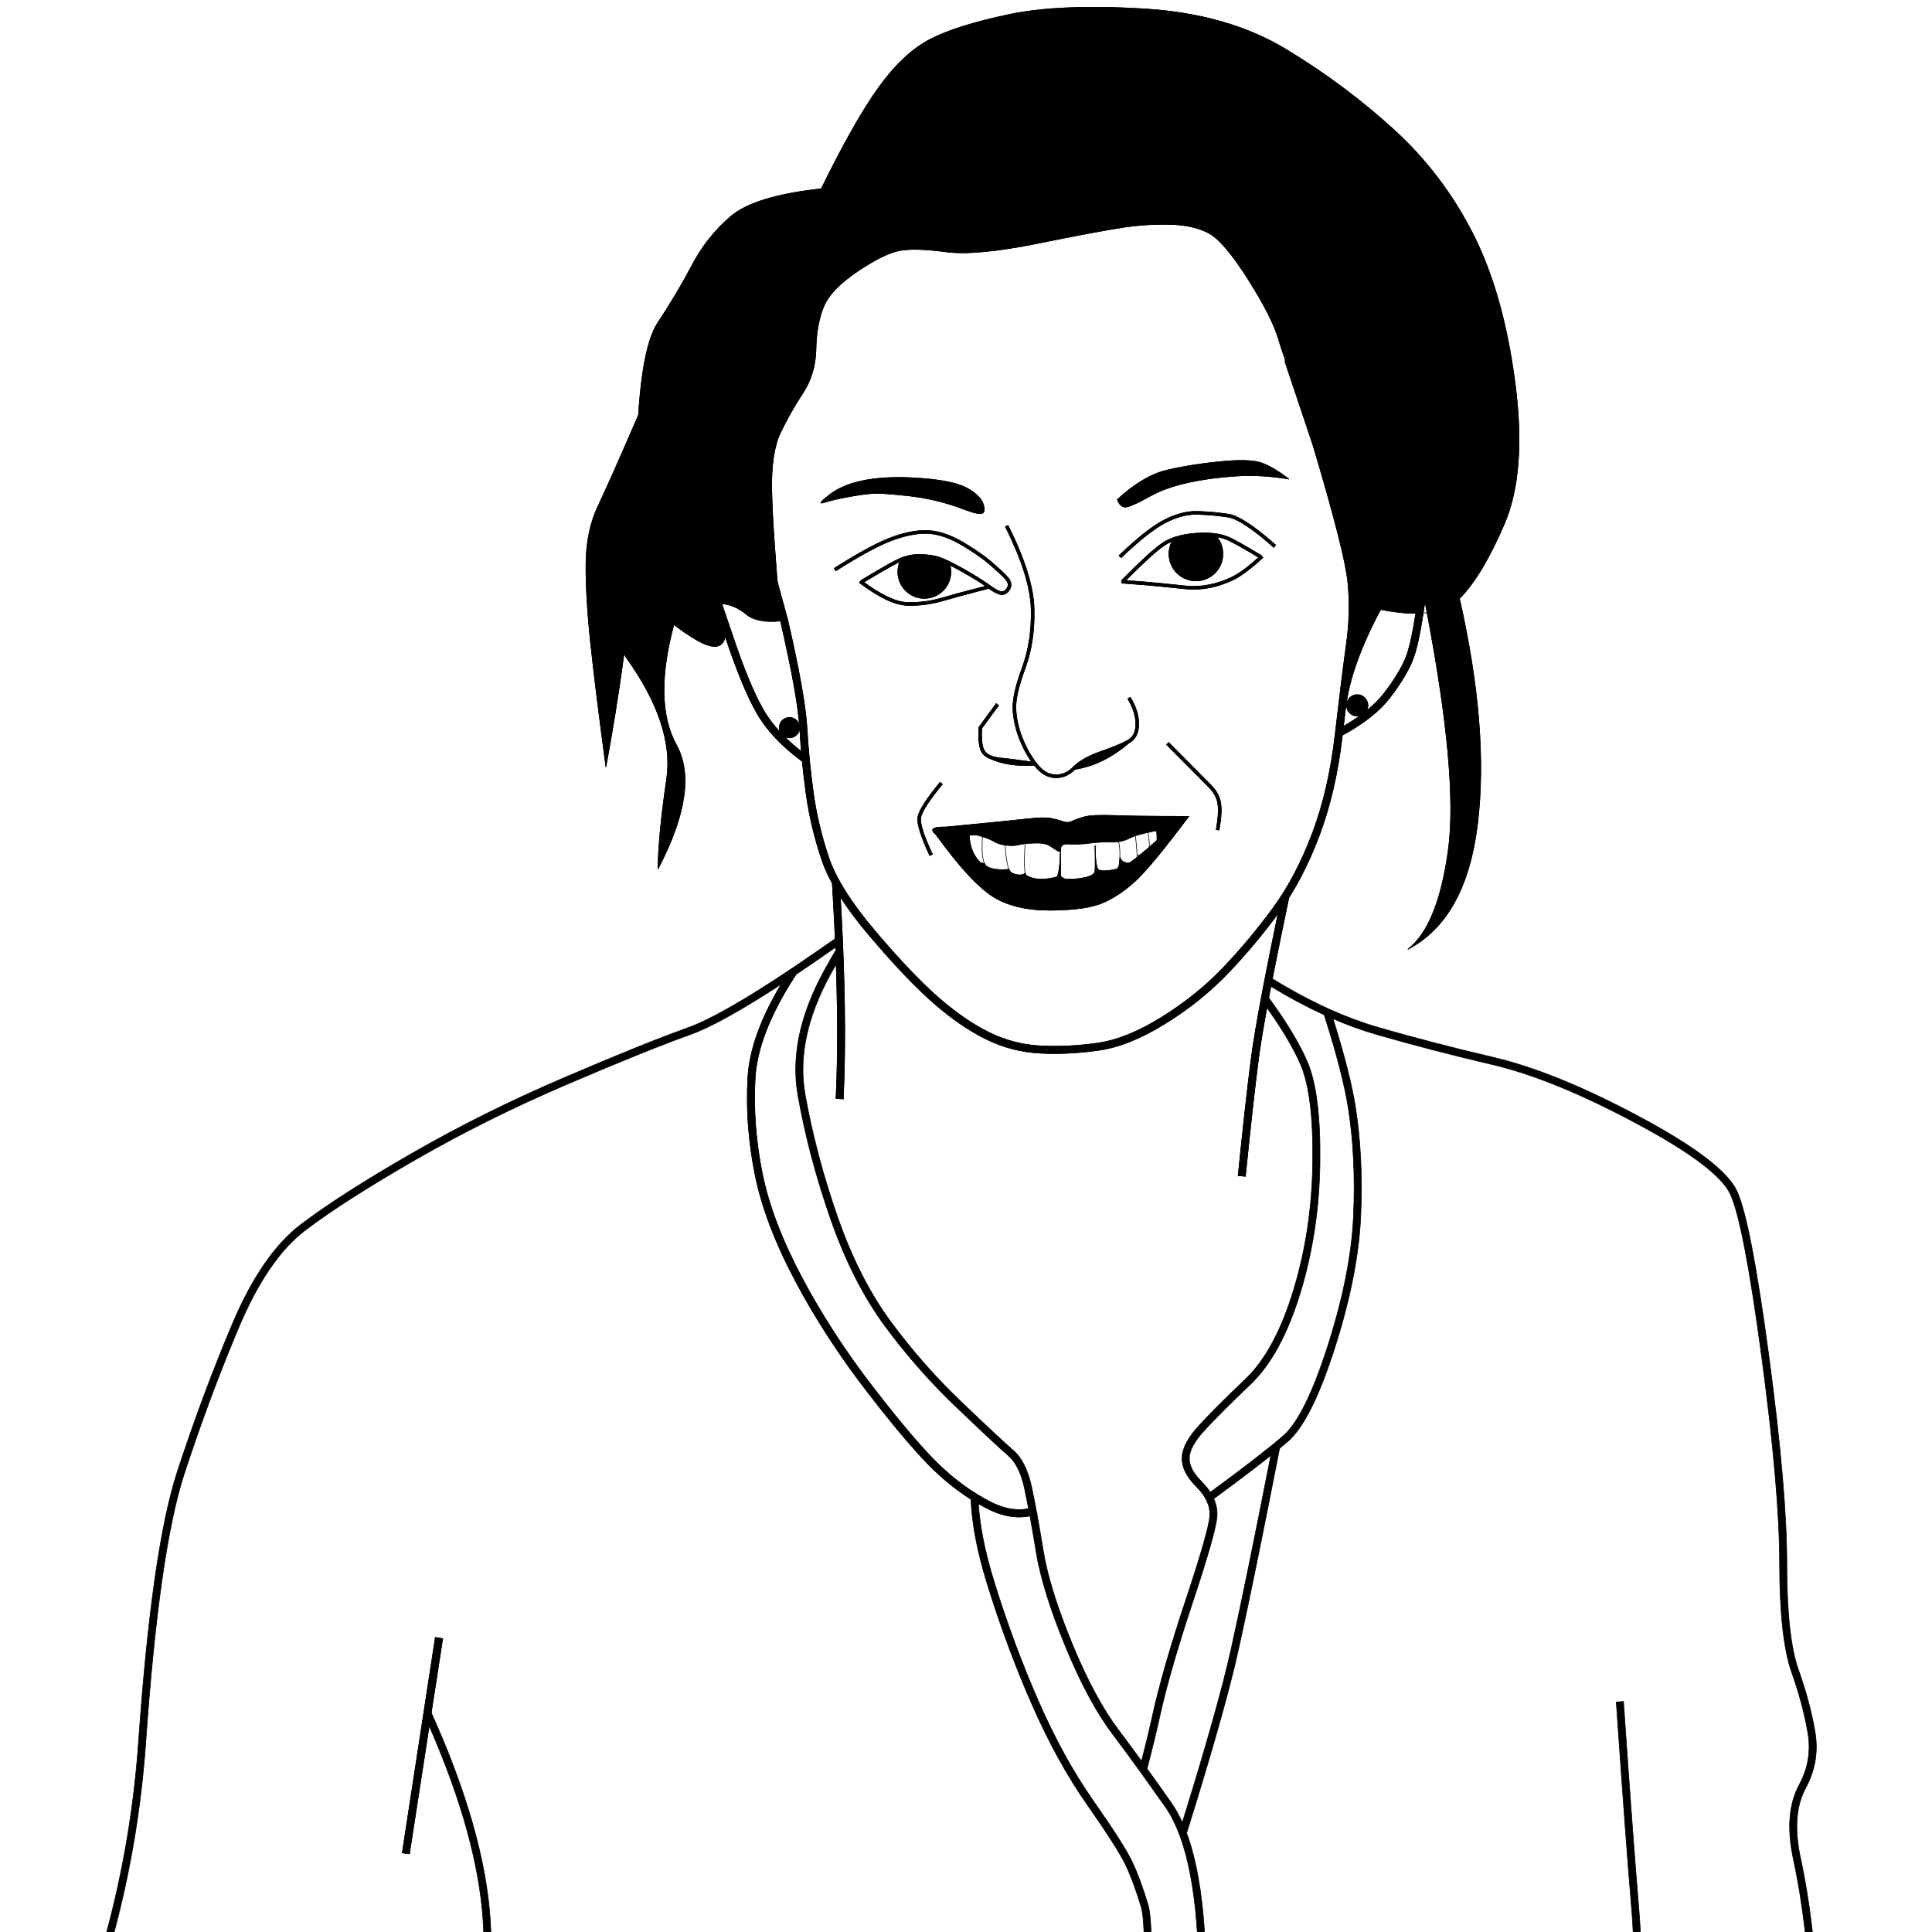 <?xml version="1.0" encoding="UTF-8"?>
<svg id="Ebene_1" xmlns="http://www.w3.org/2000/svg" version="1.1" viewBox="0 0 2267.7 2267.7">
  <!-- Generator: Adobe Illustrator 29.8.1, SVG Export Plug-In . SVG Version: 2.1.1 Build 2)  -->
  <defs>
    <style>
      .st0, .st1 {
        fill: none;
        stroke: #000;
        stroke-linejoin: round;
        stroke-width: .72px;
      }

      .st1 {
        stroke-linecap: round;
      }
    </style>
  </defs>
  <path class="st1" d="M846.94,708.52c12.44,48.63,1.13,61.92-33.93,39.87-35.06-22.06-55.14-43.83-60.23-65.32-5.09-21.49-6.79-72.1-5.09-151.84,1.7-79.74,9.9-130.63,24.6-152.69,14.7-22.06,27.99-44.39,39.87-67.01,11.88-22.62,27.14-41.85,45.81-57.68,18.66-15.83,54.01-26.58,106.03-32.23"/>
  <path class="st1" d="M964,221.61c26.01-53.16,48.63-93.03,67.86-119.61,19.23-26.58,39.3-45.24,60.23-55.99,20.92-10.74,51.46-20.36,91.61-28.84,40.15-8.48,93.03-10.74,158.63-6.79,65.6,3.96,121.3,19.79,167.11,47.5,45.81,27.71,87.94,59.1,126.39,94.16,38.46,35.06,69.56,76.06,93.31,123,23.75,46.94,40.15,105.19,49.2,174.74,9.05,69.56,4.81,124.7-12.72,165.41-17.53,40.72-35.06,69.84-52.59,87.37-17.53,17.53-48.35,21.77-92.46,12.72"/>
  <path class="st1" d="M916.16,728.87c-6.33-72.61-9.78-123.74-10.35-153.37-.57-29.63,2.88-52.25,10.35-67.86,7.46-15.61,16.17-30.99,26.13-46.15,9.95-15.16,15.1-32.4,15.44-51.74.34-19.34,3.34-35.91,8.99-49.71,5.66-13.8,19.06-27.77,40.21-41.9,21.15-14.14,37.83-22.23,50.05-24.26,12.22-2.04,29.97-1.47,53.27,1.7,23.3,3.17,59.32-.17,108.07-10.01,48.75-9.84,82.28-16.12,100.61-18.83,18.32-2.71,36.53-3.85,54.63-3.39,18.1.45,33.14,3.85,45.13,10.18,11.99,6.33,27.43,24.43,46.32,54.29,18.89,29.86,30.88,53.55,35.97,71.09,5.09,17.53,14.42,42.13,27.99,73.8,13.57,31.67,30.54,69.28,50.9,112.82,20.36,43.54,33.93,86.81,40.72,129.79"/>
  <path class="st1" d="M916.16,728.87c-18.32,1.81-31.84-.9-40.55-8.14-8.71-7.24-18.27-11.31-28.67-12.22"/>
  <path class="st1" d="M851.22,746.9c13.43,40.24,25.81,70.25,37.12,90.04,11.31,19.79,28.84,38.51,52.59,56.16"/>
  <path class="st1" d="M859.27,744.21c13.26,39.71,25.4,69.21,36.44,88.52,10.72,18.77,27.48,36.62,50.29,53.55"/>
  <path class="st1" d="M916.16,728.87c13.57,58.81,21.09,100.89,22.56,126.22,1.47,25.34,3.96,50.78,7.46,76.34s9.61,51.35,18.32,77.36c8.71,26.01,27.77,56.27,57.17,90.77,29.41,34.5,54.57,60.79,75.5,78.89,20.92,18.1,41.28,31.95,61.08,41.57,19.79,9.61,40.72,14.99,62.77,16.12,22.06,1.13,44.96,0,68.71-3.39,23.75-3.39,49.77-13.86,78.04-31.39,28.28-17.53,53.16-37.61,74.65-60.23,21.49-22.62,41.28-46.37,59.38-71.26,18.1-24.88,33.65-54.57,46.66-89.07,13.01-34.5,22.06-73.8,27.14-117.91,5.09-44.11,9.44-79.12,13.06-105.02,3.62-25.9,4.24-50.95,1.87-75.16-2.38-24.2-16.12-78.38-41.23-162.53"/>
  <path class="st1" d="M924.43,726.97c13.68,59.28,21.27,101.83,22.77,127.64,1.46,25.11,3.92,50.34,7.4,75.68,3.43,25.04,9.42,50.31,17.96,75.82,8.36,24.97,26.89,54.29,55.59,87.96,29.13,34.17,53.99,60.16,74.59,77.98,20.36,17.61,40.11,31.06,59.23,40.35,18.76,9.11,38.59,14.2,59.5,15.28,21.51,1.1,43.87,0,67.08-3.32,22.58-3.23,47.5-13.29,74.77-30.2,27.66-17.15,51.98-36.77,72.97-58.86,21.23-22.35,40.79-45.82,58.67-70.4,17.65-24.27,32.84-53.29,45.58-87.07,12.76-33.84,21.65-72.47,26.66-115.89,5.1-44.18,9.46-79.25,13.09-105.22,3.53-25.23,4.13-49.62,1.83-73.15-2.32-23.66-15.96-77.31-40.91-160.93"/>
  <path class="st1" d="M1620.57,715.3c-23.29,43.45-37,81.72-41.11,114.81"/>
  <path class="st1" d="M1575.61,862.9c25.22-13.57,44.05-28.56,56.5-44.96,12.44-16.4,21.15-30.93,26.13-43.6,4.98-12.67,9.73-35.51,14.25-68.54"/>
  <path class="st1" d="M1571.59,855.43c24.14-12.99,42.06-27.2,53.76-42.62,11.97-15.78,20.3-29.64,24.99-41.58,4.73-12.04,9.31-34.23,13.74-66.59"/>
  <path class="st1" d="M749.48,487.08c-22.34,51.71-38.15,87.3-47.42,106.75-9.27,19.45-14.02,42.07-14.25,67.86-.23,25.79,1.58,56.78,5.43,92.97,3.85,36.19,9.84,84.6,17.98,145.22"/>
  <path class="st1" d="M745.15,650.83c-6.79,80.53-18.1,163.55-33.93,249.05"/>
  <path class="st1" d="M734.97,771.63c38,52.93,53.84,100.66,47.5,143.19-6.33,42.53-9.73,77.59-10.18,105.19"/>
  <path class="st1" d="M790.99,733.05c-16.46,60.88-15.43,108.09,3.08,141.64,18.51,33.54,11.25,81.98-21.77,145.32"/>
  <path class="st1" d="M1713.03,702.58c23.19,102.36,30.26,190.58,21.21,264.66-9.05,74.08-36.19,123-81.43,146.75"/>
  <path class="st1" d="M1672.48,705.8c26.47,135.27,35.63,232.59,27.5,291.94-8.13,59.36-23.86,98.11-47.18,116.25"/>
  <path class="st1" d="M967.4,589.76c-6.56,2.26-4.41-.79,6.45-9.16s25.45-14.14,43.77-17.3c18.32-3.17,40.04-3.73,65.15-1.7,25.11,2.04,42.64,5.88,52.59,11.54,9.95,5.66,16.06,11.54,18.32,17.64,2.26,6.11,2.15,9.95-.34,11.54-2.49,1.58-9.61.11-21.38-4.41-11.76-4.52-23.36-8.09-34.78-10.69-11.42-2.6-22.34-4.44-32.74-5.51-10.41-1.07-19.88-1.92-28.42-2.54-8.54-.62-20.47.42-35.8,3.14-15.33,2.71-26.27,5.2-32.83,7.46"/>
  <path class="st1" d="M1311.46,586.36c20.13-18.55,39.47-30.03,58.02-34.44,18.55-4.41,39.3-7.75,62.26-10.01,22.96-2.26,39.02-1.87,48.18,1.19,9.16,3.05,20.08,9.44,32.74,19.17"/>
  <path class="st1" d="M1311.46,586.36c2.71,7.01,6.67,9.84,11.88,8.48,5.2-1.36,13.97-5.49,26.3-12.38,12.33-6.9,27.37-12.27,45.13-16.12,17.76-3.85,36.59-6.39,56.5-7.63,19.91-1.24,40.38-.06,61.42,3.56"/>
  <path class="st1" d="M977.57,1047.83c5.66,96.36,6.9,176.89,3.73,241.59"/>
  <path class="st1" d="M986.04,1047.33c5.67,96.67,6.92,177.5,3.74,242.5"/>
  <path class="st1" d="M1512.74,1053.78c-19.28,91.72-31.12,154.54-35.53,188.48-4.41,33.93-9.56,80.08-15.44,138.44"/>
  <path class="st1" d="M1504.44,1052.03c-19.32,91.93-31.2,154.98-35.64,189.13-4.42,34.01-9.58,80.24-15.47,138.68"/>
  <line class="st1" x1="519.51" y1="1923.25" x2="480.49" y2="2176.03"/>
  <line class="st1" x1="511.01" y1="1921.95" x2="472.23" y2="2174.76"/>
  <path class="st1" d="M928.08,1137.71c-31.47,47.75-48.23,90.29-50.26,127.62-2.04,37.32.79,75.1,8.48,113.33,7.69,38.23,23.41,79.74,47.16,124.53,23.75,44.79,52.25,88.67,85.51,131.65,33.25,42.98,59.38,73.52,78.38,91.61,19,18.1,39.25,32.69,60.74,43.77,21.49,11.08,41.28,13.23,59.38,6.45"/>
  <path class="st1" d="M935.16,1142.38c-30.63,46.48-46.92,87.61-48.87,123.41-2,36.61.78,73.67,8.33,111.19,7.53,37.42,22.98,78.16,46.34,122.23,23.52,44.36,51.77,87.84,84.72,130.44,32.99,42.64,58.83,72.86,77.52,90.66,18.41,17.54,38.01,31.66,58.77,42.37,19.26,9.93,36.76,11.95,52.51,6.04"/>
  <path class="st0" d="M938.49,853.98h0c0-6.58-5.34-11.92-11.92-11.92s-11.92,5.34-11.92,11.92,5.34,11.92,11.92,11.92,11.92-5.34,11.92-11.92"/>
  <path class="st0" d="M1605.56,827.98h0c0-6.98-5.6-12.64-12.5-12.64s-12.5,5.66-12.5,12.64,5.6,12.64,12.5,12.64,12.5-5.66,12.5-12.64"/>
  <path class="st1" d="M980.97,670c29.86-19,52.88-31.3,69.05-36.9,16.17-5.6,30.09-7.86,41.74-6.79,11.65,1.07,24.29,5.68,37.92,13.83,13.63,8.14,24.35,15.61,32.15,22.39,7.8,6.79,13.6,12.16,17.39,16.12,3.79,3.96,4.92,7.52,3.39,10.69-1.53,3.17-3.68,4.86-6.45,5.09-2.77.23-7.72-2.29-14.84-7.55-7.13-5.26-17.33-11.62-30.62-19.09-13.29-7.46-22.96-12.13-29.01-14-6.05-1.87-13.66-2.86-22.82-2.97-9.16-.11-18.35,2.23-27.57,7.04s-22.71,12.58-40.46,23.33"/>
  <path class="st1" d="M979.15,667.14c30.08-19.14,53.34-31.56,69.76-37.24,16.64-5.76,31.02-8.08,43.16-6.96,12.16,1.12,25.28,5.89,39.35,14.29,13.8,8.25,24.68,15.83,32.64,22.75,7.88,6.85,13.75,12.3,17.61,16.33,2.26,2.36,3.75,4.68,4.47,6.96.84,2.64.68,5.15-.47,7.55-2.09,4.33-5.17,6.67-9.23,7-3.62.3-9.33-2.44-17.14-8.2-7.01-5.18-17.1-11.46-30.27-18.86-13.08-7.35-22.53-11.92-28.35-13.71-5.74-1.77-13.03-2.71-21.86-2.82-8.59-.11-17.24,2.11-25.96,6.66-9.15,4.77-22.58,12.51-40.27,23.22"/>
  <path class="st1" d="M1161.31,686.89c-22.06,5.6-40.21,10.49-54.46,14.68-14.25,4.18-28.22,6.05-41.9,5.6-13.69-.45-31.73-9.1-54.12-25.96"/>
  <path class="st1" d="M1162.15,690.17c-22.01,5.59-40.13,10.47-54.34,14.64-14.6,4.29-28.92,6.2-42.97,5.73-14.4-.48-33.08-9.36-56.05-26.64"/>
  <path class="st1" d="M1316.88,681.03c21.26-21.72,36.82-36.02,46.66-42.92,9.84-6.9,23.41-10.97,40.72-12.22,17.3-1.24,31.22.9,41.74,6.45,10.52,5.54,21.89,12.05,34.1,19.51"/>
  <path class="st1" d="M1319.31,683.41c21.12-21.57,36.51-35.74,46.18-42.52,9.33-6.54,22.33-10.41,39.01-11.61,16.66-1.2,29.96.82,39.91,6.06,10.45,5.51,21.76,11.98,33.91,19.4"/>
  <path class="st1" d="M1316.88,681.03c19.23,1.36,34.27,2.6,45.13,3.73,10.86,1.13,20.87,2.15,30.03,3.05,9.16.9,18.27.45,27.31-1.36,9.05-1.81,17.93-4.81,26.64-8.99,8.71-4.18,20.08-12.72,34.1-25.62"/>
  <path class="st1" d="M1316.65,684.42c19.19,1.35,34.2,2.6,45.02,3.72,10.86,1.13,20.88,2.15,30.05,3.06,9.5.94,18.93.47,28.31-1.41,9.33-1.87,18.47-4.95,27.44-9.26,9.01-4.33,20.65-13.06,34.93-26.18"/>
  <path class="st1" d="M1315.87,654.57c21.72-20.81,39.25-34.61,52.59-41.4,13.35-6.79,26.01-9.95,38-9.5,11.99.45,23.58,1.53,34.78,3.22,11.2,1.7,29.12,13.52,53.78,35.46"/>
  <path class="st1" d="M1313.52,652.12c21.96-21.04,39.76-35.03,53.4-41.97,13.87-7.05,27.09-10.34,39.67-9.87,12.12.46,23.84,1.54,35.16,3.26,11.86,1.8,30.37,13.89,55.53,36.28"/>
  <path class="st1" d="M1058.65,654.56h0c-9.19,14.53-4.85,33.76,9.68,42.95,14.53,9.19,33.76,4.85,42.95-9.68,5.52-8.74,6.35-19.65,2.21-29.12"/>
  <path class="st1" d="M1378.86,630.59h0c-10.81,13.75-8.42,33.65,5.32,44.45,13.75,10.81,33.65,8.42,44.45-5.32,10.48-13.33,8.6-32.54-4.27-43.59"/>
  <path class="st1" d="M1180.14,618.26c19.45,38.91,29.52,71.03,30.2,96.36.68,25.34-2.83,48.41-10.52,69.22-7.69,20.81-11.31,36.87-10.86,48.18.45,11.31,2.94,22.85,7.46,34.61,4.52,11.76,10.39,22.3,17.59,31.6,7.2,9.3,15.23,14.17,24.09,14.59,8.86.42,16.79-2.87,23.8-9.88s17.42-12.89,31.22-17.64c13.8-4.75,24.43-9.16,31.9-13.23s11.31-11.2,11.54-21.38c.23-10.18-3.05-20.92-9.84-32.23"/>
  <path class="st1" d="M1183.18,616.74c19.68,39.36,29.86,71.95,30.56,97.79.69,25.77-2.89,49.27-10.73,70.49-7.53,20.39-11.08,36.01-10.65,46.87.44,10.94,2.85,22.11,7.24,33.53,4.4,11.45,10.11,21.7,17.11,30.74,6.57,8.48,13.76,12.9,21.57,13.28,7.86.38,14.94-2.59,21.24-8.89,7.38-7.38,18.22-13.53,32.51-18.45,13.62-4.69,24.08-9.02,31.37-13,3.14-1.71,5.52-4.06,7.12-7.03,1.66-3.08,2.55-6.9,2.65-11.44.21-9.53-2.91-19.66-9.36-30.41"/>
  <path class="st1" d="M1214.02,898.23c-17.16-2.52-30.49-4.23-39.99-5.13-9.5-.9-16.29-3.73-20.36-8.48-4.07-4.75-5.66-15.04-4.75-30.88"/>
  <path class="st1" d="M1214.51,894.88c-17.21-2.52-30.6-4.24-40.16-5.15-8.59-.82-14.63-3.26-18.1-7.31-3.48-4.06-4.79-13.55-3.94-28.48"/>
  <line class="st1" x1="1169.29" y1="825.92" x2="1148.93" y2="853.74"/>
  <line class="st1" x1="1172.05" y1="827.98" x2="1151.65" y2="855.85"/>
  <path class="st1" d="M1261.92,902.94c21.94-3.39,42.98-13.69,63.11-30.88"/>
  <path class="st1" d="M1153.68,884.62c13.12,10.52,33.24,15.06,60.35,13.61"/>
  <path class="st1" d="M1371.68,871.55c26.47,26.69,42.95,43.29,49.45,49.79s10.38,13.54,11.62,21.12c1.24,7.58.62,18.15-1.87,31.73"/>
  <path class="st1" d="M1369.27,873.94c26.47,26.7,42.96,43.3,49.46,49.8,5.99,5.99,9.55,12.41,10.67,19.27,1.18,7.19.56,17.38-1.86,30.56"/>
  <path class="st1" d="M1103.46,918.21c-16.29,19.91-25,33.59-26.13,41.06-1.13,7.46,3.51,22.39,13.91,44.79"/>
  <path class="st1" d="M1106.08,920.36c-15.89,19.43-24.36,32.56-25.4,39.42-1.03,6.79,3.52,21.07,13.63,42.85"/>
  <path class="st1" d="M1109.57,970.8c49.77-4.75,81.55-7.92,95.35-9.5,13.8-1.58,23.41-1.81,28.84-.68,5.43,1.13,10.07,2.38,13.91,3.73,3.85,1.36,7.35,1.24,10.52-.34,3.17-1.58,7.92-3.28,14.25-5.09,6.33-1.81,18.21-2.38,35.63-1.7,17.42.68,46.49,1.02,87.2,1.02"/>
  <path class="st1" d="M1098.37,979.29c26.69,36.87,48.69,60.96,66,72.27,17.3,11.31,40.15,16.91,68.54,16.8s49.26-3.17,62.6-9.16c13.35-5.99,26.18-14.82,38.51-26.47,12.33-11.65,32.74-36.48,61.25-74.48"/>
  <path class="st1" d="M1109.57,970.8c-14.7-.23-18.44,2.6-11.2,8.48"/>
  <path class="st1" d="M1115,982.68"/>
  <path class="st1" d="M1115,982.68c22.85,23.3,44.85,38.23,66,44.79,21.15,6.56,45.41,8.94,72.78,7.13,27.37-1.81,48.18-6.9,62.43-15.27,14.25-8.37,34.72-25.45,61.42-51.24"/>
  <path class="st1" d="M1377.62,968.09c-67.98,5.66-105.33,9.87-112.06,12.64s-16.54,4.24-29.44,4.41c-12.89.17-27.37-1.3-43.43-4.41s-41.96-2.46-77.7,1.95"/>
  <line class="st1" x1="1541.21" y1="522.6" x2="1508.46" y2="425.21"/>
  <line class="st1" x1="924.41" y1="726.86" x2="888.21" y2="595.28"/>
  <line class="st1" x1="735.09" y1="771.67" x2="717.28" y2="738.92"/>
  <line class="st1" x1="745.15" y1="650.73" x2="768.99" y2="586.38"/>
  <line class="st1" x1="859.2" y1="744.09" x2="835.35" y2="674"/>
  <line class="st1" x1="977.56" y1="1047.75" x2="976.41" y2="1028.22"/>
  <line class="st1" x1="1091.32" y1="1004.08" x2="1094.2" y2="1002.65"/>
  <line class="st1" x1="1103.39" y1="918.19" x2="1105.98" y2="920.49"/>
  <line class="st1" x1="1169.18" y1="825.97" x2="1172.05" y2="827.98"/>
  <line class="st1" x1="1323.74" y1="820.22" x2="1326.61" y2="818.5"/>
  <line class="st1" x1="1369.41" y1="873.95" x2="1371.71" y2="871.65"/>
  <line class="st1" x1="1180.09" y1="618.26" x2="1183.25" y2="616.83"/>
  <line class="st1" x1="979.28" y1="667.1" x2="981.01" y2="669.98"/>
  <line class="st1" x1="1008.87" y1="684.05" x2="1010.88" y2="681.18"/>
  <line class="st1" x1="1313.39" y1="652.16" x2="1315.98" y2="654.46"/>
  <line class="st1" x1="1316.84" y1="680.89" x2="1316.55" y2="684.34"/>
  <line class="st1" x1="1482.32" y1="654.46" x2="1480.02" y2="651.88"/>
  <line class="st1" x1="1494.96" y1="642.4" x2="1497.25" y2="639.81"/>
  <line class="st1" x1="1453.3" y1="1379.85" x2="1461.63" y2="1380.71"/>
  <line class="st1" x1="981.29" y1="1289.36" x2="989.91" y2="1289.93"/>
  <line class="st1" x1="472.23" y1="2174.76" x2="480.56" y2="2175.91"/>
  <line class="st1" x1="511.01" y1="1921.95" x2="519.63" y2="1923.39"/>
  <line class="st1" x1="1897.15" y1="1997.8" x2="1905.48" y2="1997.22"/>
  <path d="M124.72,2269.6h8.79c19.7-73.23,32.24-148.29,37.63-225.18,10.5-149.81,25.54-254.64,45.11-314.49,19.72-60.28,41.13-117.75,64.22-172.38,22.6-53.47,48.57-91.33,77.9-113.61,30.25-22.97,73.21-50.48,128.89-82.54,55.7-32.07,115.06-61.61,178.1-88.62,63.17-27.07,111.36-46.52,144.56-58.34,23.84-8.48,59.58-28.27,107.22-59.35,3.43-5.72,7.07-11.51,10.94-17.38-54.9,36.66-95.23,59.57-121.01,68.75-33.37,11.88-81.72,31.39-145.06,58.53-63.34,27.14-123,56.83-178.99,89.07-55.99,32.23-99.25,59.94-129.79,83.13-30.54,23.19-57.4,62.21-80.59,117.06-23.19,54.86-44.68,112.54-64.47,173.05-19.79,60.51-34.96,166.02-45.51,316.53-5.4,77.1-18.06,152.36-37.95,225.77Z"/>
  <path class="st1" d="M124.72,2269.6h8.79c19.7-73.23,32.24-148.29,37.63-225.18,10.5-149.81,25.54-254.64,45.11-314.49,19.72-60.29,41.13-117.75,64.22-172.38,22.6-53.47,48.57-91.33,77.9-113.61,30.25-22.97,73.21-50.48,128.89-82.54,55.7-32.07,115.06-61.61,178.1-88.62,63.17-27.07,111.36-46.52,144.56-58.34,23.84-8.48,59.58-28.27,107.22-59.35,3.43-5.72,7.07-11.51,10.94-17.38-54.9,36.66-95.23,59.57-121.01,68.75-33.37,11.88-81.72,31.39-145.05,58.53-63.34,27.14-123,56.83-178.99,89.07-55.99,32.23-99.25,59.94-129.79,83.13-30.54,23.19-57.4,62.21-80.59,117.06-23.19,54.85-44.68,112.54-64.47,173.05-19.79,60.51-34.96,166.02-45.51,316.53-5.4,77.1-18.06,152.36-37.95,225.77"/>
  <polygon points="472.23 2174.76 480.56 2175.91 519.63 1923.39 511.01 1921.95 472.23 2174.76"/>
  <polygon class="st0" points="472.23 2174.76 480.56 2175.91 519.63 1923.39 511.01 1921.95 472.23 2174.76"/>
  <path d="M567.82,2269.6h8.49c-.23-5.43-.5-10.6-.82-15.52-4.52-70.12-27.66-151.45-69.39-243.97l-2.39,15.5c37.95,86.62,59.06,162.96,63.32,229.02.31,4.76.57,9.75.79,14.98Z"/>
  <path class="st1" d="M567.82,2269.6h8.49c-.23-5.43-.5-10.6-.82-15.52-4.52-70.12-27.66-151.45-69.39-243.97l-2.39,15.5c37.95,86.62,59.06,162.96,63.32,229.02.31,4.76.57,9.75.79,14.98"/>
  <path d="M1161.98,1762.68c-4.72-2.44-9.38-5.05-13.98-7.83.06,3.29.19,6.66.4,10.09,3.2,1.84,6.44,3.61,9.7,5.29,18.13,9.35,35.06,12.34,50.78,8.97-.52-2.84-1.04-5.63-1.56-8.35-13.84,3.01-28.95.29-45.33-8.16Z"/>
  <path class="st1" d="M1161.98,1762.68c-4.72-2.44-9.38-5.05-13.98-7.83.06,3.3.19,6.66.4,10.09,3.2,1.84,6.44,3.61,9.7,5.29,18.14,9.35,35.06,12.34,50.78,8.97-.52-2.84-1.04-5.63-1.56-8.35-13.84,3.01-28.95.29-45.33-8.16"/>
  <path d="M1147.99,1754.84c-2.86-1.73-5.69-3.53-8.51-5.4-.03,3.34.02,6.74.15,10.21,2.89,1.83,5.81,3.59,8.75,5.28-.21-3.43-.34-6.79-.4-10.09Z"/>
  <path class="st1" d="M1147.99,1754.84c-2.86-1.73-5.69-3.53-8.51-5.4-.03,3.34.02,6.74.15,10.21,2.89,1.83,5.81,3.59,8.75,5.28-.21-3.43-.34-6.79-.4-10.09"/>
  <path d="M1342.81,2269.6h8.38c-.62-16.43-1.77-27.46-3.45-33.09-6.22-20.87-12.54-38-18.95-51.41-6.42-13.43-21.64-37.3-45.66-71.61-23.43-33.47-44.93-72.57-64.49-117.29-19.66-44.95-36.97-91.64-51.92-140.08-10.6-34.37-16.71-64.76-18.31-91.18-2.94-1.69-5.86-3.45-8.75-5.28,1.06,28.47,7.38,61.45,18.95,98.96,15.04,48.75,32.46,95.74,52.25,140.98,19.79,45.24,41.57,84.83,65.32,118.76,23.75,33.93,38.74,57.4,44.96,70.41,6.22,13.01,12.38,29.73,18.48,50.18,1.55,5.19,2.62,15.42,3.2,30.67Z"/>
  <path class="st1" d="M1342.81,2269.6h8.38c-.62-16.43-1.77-27.46-3.45-33.09-6.22-20.87-12.54-38-18.95-51.41-6.42-13.43-21.64-37.3-45.66-71.61-23.43-33.47-44.93-72.57-64.49-117.29-19.66-44.95-36.97-91.64-51.92-140.08-10.6-34.37-16.71-64.76-18.31-91.18-2.94-1.69-5.86-3.45-8.75-5.28,1.06,28.47,7.38,61.45,18.95,98.96,15.04,48.75,32.46,95.74,52.25,140.98,19.79,45.24,41.57,84.83,65.32,118.76,23.75,33.93,38.74,57.4,44.96,70.41,6.22,13.01,12.38,29.73,18.48,50.18,1.55,5.19,2.62,15.41,3.2,30.66"/>
  <line class="st1" x1="974.11" y1="1127.33" x2="988.76" y2="1102.62"/>
  <path d="M928.08,1137.71c-3.87,5.87-7.52,11.67-10.94,17.38,19.27-12.57,40.48-26.99,63.64-43.26-.14-3.34-.28-6.69-.43-10.07-18.69,13.17-36.11,25.16-52.27,35.95Z"/>
  <path class="st1" d="M928.08,1137.71c-3.87,5.87-7.52,11.67-10.94,17.38,19.27-12.57,40.48-26.99,63.64-43.26-.14-3.34-.28-6.69-.43-10.07-18.69,13.17-36.11,25.16-52.27,35.95"/>
  <path d="M1217.06,1776.82c-2.06-11.15-4.07-21.38-6.04-30.69-4.3-20.36-11.54-34.95-21.72-43.77-10.18-8.82-30.42-27.71-60.74-56.66-30.31-28.95-57.91-60.28-82.79-93.99-24.88-33.7-45.81-74.87-62.77-123.51-16.97-48.63-29.63-96.48-38-143.53-8.37-47.05,3.8-98.04,36.52-152.98-.18-5.15-.37-10.35-.57-15.61l-6.71,11.27c-33.79,56.75-46.32,109.68-37.58,158.81,8.45,47.5,21.23,95.77,38.34,144.84,17.25,49.44,38.57,91.36,63.96,125.75,25.17,34.1,53.09,65.79,83.76,95.08,30.41,29.05,50.76,48.03,61.04,56.94,8.74,7.58,15.07,20.61,18.97,39.11,1.5,7.11,3.03,14.76,4.59,22.96.52,2.72,1.04,5.51,1.56,8.35,2.77-.59,5.5-1.38,8.19-2.37Z"/>
  <path class="st1" d="M1217.06,1776.82c-2.06-11.15-4.07-21.38-6.04-30.69-4.3-20.36-11.54-34.95-21.72-43.77-10.18-8.82-30.42-27.71-60.74-56.66-30.31-28.95-57.91-60.28-82.79-93.99-24.88-33.7-45.81-74.87-62.77-123.51-16.97-48.63-29.63-96.48-38-143.53-8.37-47.05,3.8-98.04,36.52-152.98-.18-5.15-.37-10.35-.57-15.61l-6.71,11.27c-33.79,56.75-46.32,109.68-37.58,158.81,8.45,47.5,21.23,95.78,38.35,144.84,17.25,49.44,38.57,91.36,63.96,125.75,25.17,34.1,53.09,65.79,83.76,95.08,30.41,29.05,50.76,48.03,61.04,56.94,8.74,7.58,15.07,20.61,18.97,39.11,1.5,7.11,3.03,14.76,4.59,22.96.52,2.72,1.04,5.51,1.56,8.35,2.77-.59,5.5-1.38,8.19-2.37"/>
  <path d="M980.35,1101.76c.15,3.38.29,6.74.43,10.07.06,1.42.11,2.83.17,4.24,2.63,66.78,2.75,124.56.36,173.34l8.47.41c2.55-52.16,2.26-114.53-.89-187.09-.7-16.2-1.55-32.92-2.54-50.14-3.47-5.43-6.61-10.72-9.41-15.88l.64,11.1c1.09,18.57,2.02,36.54,2.78,53.93Z"/>
  <path class="st1" d="M980.35,1101.76c.15,3.38.29,6.74.43,10.07.06,1.42.11,2.83.17,4.24,2.63,66.78,2.75,124.56.36,173.34l8.47.41c2.55-52.16,2.26-114.53-.89-187.09-.7-16.2-1.55-32.92-2.54-50.14-3.47-5.43-6.61-10.72-9.41-15.88l.64,11.11c1.09,18.56,2.02,36.54,2.78,53.93"/>
  <path d="M1139.64,1759.65c-.13-3.47-.18-6.87-.15-10.21-12.56-8.35-24.66-18.06-36.29-29.14-18.69-17.8-44.53-48.02-77.52-90.66-32.96-42.6-61.2-86.07-84.72-130.44-23.37-44.06-38.81-84.8-46.34-122.23-7.55-37.52-10.33-74.59-8.33-111.19,1.93-35.43,17.91-76.1,47.94-121.99-5.86,3.92-11.56,7.69-17.1,11.3-24.43,40.76-37.53,77.5-39.32,110.23-2.04,37.32.79,75.1,8.48,113.33,7.69,38.23,23.41,79.74,47.16,124.53,23.75,44.79,52.25,88.67,85.51,131.65,33.25,42.98,59.38,73.52,78.38,91.61,13.47,12.83,27.57,23.9,42.29,33.2Z"/>
  <path class="st1" d="M1139.64,1759.65c-.13-3.47-.18-6.87-.15-10.21-12.57-8.35-24.66-18.06-36.29-29.14-18.69-17.8-44.53-48.02-77.52-90.66-32.96-42.6-61.2-86.07-84.72-130.44-23.37-44.06-38.81-84.8-46.34-122.23-7.55-37.52-10.33-74.59-8.33-111.19,1.93-35.43,17.91-76.1,47.94-121.99-5.86,3.92-11.56,7.69-17.1,11.3-24.43,40.76-37.53,77.5-39.32,110.23-2.04,37.32.79,75.1,8.48,113.33,7.69,38.23,23.41,79.74,47.16,124.53,23.75,44.79,52.25,88.67,85.51,131.65,33.25,42.98,59.38,73.52,78.38,91.61,13.47,12.83,27.57,23.9,42.29,33.2"/>
  <path d="M1352.68,2014.18c-3.25,14.88-7.51,32.52-12.77,52.92,2.13,2.93,4.28,5.9,6.45,8.91,6.12-23.42,10.99-43.42,14.61-60.03,7.74-35.45,20.67-80.4,38.78-134.86,18.45-55.45,28.03-89.32,28.75-101.6.83-14.07-5.31-27.66-18.42-40.77-9.61-9.61-14.32-18.75-14.14-27.42.18-8.94,6.11-19.75,17.78-32.43,12.99-14.11,30.96-32.08,53.89-53.89,24.15-22.96,43.68-58.8,58.59-107.49,14.71-48.05,22.42-99.06,23.1-153.03.69-54.37-4.29-93.87-14.95-118.5-9.14-21.12-24.21-46.1-45.22-74.94-.74,3.96-1.46,7.81-2.15,11.54,18.19,25.56,31.38,47.82,39.58,66.78,10.18,23.53,14.93,61.87,14.25,115.03-.68,53.16-8.26,103.38-22.73,150.65-14.48,47.28-33.25,81.89-56.33,103.83-23.07,21.94-41.17,40.04-54.29,54.29-13.12,14.25-19.79,26.92-20.02,38-.23,11.08,5.32,22.28,16.63,33.59,11.31,11.31,16.63,22.73,15.95,34.27-.68,11.54-10.12,44.68-28.33,99.42-18.21,54.74-31.22,99.98-39.02,135.72Z"/>
  <path class="st1" d="M1352.68,2014.18c-3.25,14.88-7.51,32.52-12.77,52.92,2.13,2.93,4.28,5.9,6.45,8.91,6.12-23.42,10.99-43.42,14.61-60.03,7.74-35.45,20.67-80.4,38.78-134.86,18.45-55.45,28.03-89.32,28.75-101.6.83-14.07-5.31-27.66-18.42-40.77-9.61-9.61-14.32-18.75-14.14-27.42.18-8.94,6.11-19.75,17.78-32.43,12.99-14.11,30.96-32.08,53.89-53.89,24.15-22.97,43.68-58.8,58.59-107.49,14.71-48.05,22.42-99.06,23.1-153.03.69-54.37-4.29-93.87-14.95-118.5-9.14-21.12-24.21-46.1-45.22-74.94-.75,3.96-1.46,7.81-2.15,11.54,18.19,25.56,31.38,47.82,39.58,66.78,10.18,23.53,14.93,61.87,14.25,115.03-.68,53.16-8.26,103.38-22.73,150.65-14.48,47.28-33.25,81.89-56.33,103.83-23.07,21.94-41.17,40.04-54.29,54.29-13.12,14.25-19.79,26.92-20.02,38-.23,11.08,5.32,22.28,16.63,33.59,11.31,11.31,16.63,22.73,15.95,34.27-.68,11.54-10.12,44.68-28.33,99.42-18.21,54.74-31.22,99.98-39.02,135.72"/>
  <path d="M1424.66,1759.1c40.2-29.46,69.2-51.88,86.99-67.26,18.32-15.83,36.65-52.37,54.97-109.6,18.32-57.23,28.5-108.81,30.54-154.73s0-88.45-6.11-127.58c-4.15-26.61-12.96-61.33-26.42-104.15-3.44-1.48-6.89-3.01-10.35-4.59,14.61,45.69,24.07,82.38,28.39,110.05,6.02,38.58,8.02,80.54,6.01,125.9-2,45.17-12.05,96-30.14,152.51-17.84,55.72-35.32,90.97-52.44,105.77-17.49,15.11-46,37.16-85.53,66.15,1.6,2.49,2.96,5,4.08,7.52Z"/>
  <path class="st1" d="M1424.66,1759.1c40.2-29.46,69.2-51.88,86.99-67.26,18.32-15.83,36.65-52.37,54.97-109.6,18.32-57.23,28.5-108.81,30.54-154.73,2.04-45.92,0-88.45-6.11-127.58-4.15-26.61-12.96-61.33-26.42-104.15-3.44-1.48-6.89-3.01-10.35-4.59,14.61,45.69,24.08,82.38,28.39,110.05,6.02,38.58,8.03,80.54,6.01,125.9-2,45.17-12.05,96-30.14,152.51-17.84,55.72-35.32,90.97-52.44,105.77-17.49,15.11-46,37.16-85.53,66.15,1.6,2.49,2.96,5,4.08,7.52"/>
  <path d="M1413.96,2269.6c-3.05-48.77-10.11-88.11-21.17-118.01,29.97-95.78,50.25-167.6,60.84-215.45,12.22-55.19,28.31-133.9,48.29-236.11-3.18,2.62-6.6,5.39-10.27,8.32-19.07,97.32-34.5,172.64-46.3,225.96-10.17,45.98-29.37,114.29-57.59,204.94-3.93-8.73-8.27-16.49-13.02-23.27-9.82-14.01-19.28-27.33-28.38-39.96-2.17-3.01-4.32-5.98-6.45-8.91-9.43-12.98-18.46-25.19-27.09-36.64-18.78-24.88-36.99-58.81-54.63-101.79-17.64-42.98-28.84-79.06-33.59-108.24-2.58-15.84-5.09-30.38-7.54-43.62-2.69.99-5.42,1.78-8.19,2.37,2.39,12.96,4.84,27.16,7.35,42.61,4.86,29.82,16.23,66.52,34.12,110.1,17.92,43.65,36.49,78.22,55.71,103.68,9.85,13.05,20.21,27.11,31.1,42.16,2.12,2.93,4.26,5.9,6.42,8.91,7.82,10.9,15.9,22.3,24.23,34.19,6.04,8.62,11.39,18.94,16.04,30.97,1.65,4.26,3.21,8.72,4.68,13.4,8.64,27.46,14.29,62.26,16.95,104.38h8.5Z"/>
  <path class="st1" d="M1413.96,2269.6c-3.05-48.77-10.11-88.11-21.17-118.01,29.97-95.78,50.25-167.6,60.84-215.45,12.22-55.19,28.31-133.9,48.29-236.11-3.18,2.62-6.6,5.39-10.27,8.32-19.07,97.32-34.5,172.64-46.3,225.96-10.18,45.98-29.37,114.29-57.59,204.94-3.93-8.73-8.27-16.49-13.02-23.27-9.81-14.01-19.27-27.33-28.38-39.96-2.17-3.01-4.32-5.98-6.45-8.91-9.43-12.98-18.46-25.19-27.1-36.64-18.78-24.88-36.98-58.81-54.63-101.79-17.64-42.98-28.84-79.06-33.59-108.24-2.58-15.84-5.09-30.38-7.54-43.62-2.69.99-5.42,1.78-8.19,2.37,2.39,12.96,4.84,27.16,7.35,42.61,4.85,29.82,16.23,66.52,34.12,110.1,17.92,43.65,36.49,78.21,55.7,103.68,9.85,13.05,20.21,27.11,31.1,42.16,2.12,2.93,4.26,5.9,6.42,8.91,7.82,10.9,15.9,22.3,24.23,34.19,6.04,8.62,11.39,18.94,16.04,30.97,1.65,4.26,3.21,8.72,4.68,13.4,8.64,27.46,14.29,62.26,16.95,104.38h8.5"/>
  <path d="M1917.01,2269.6h8.49c-.47-10.55-1.18-21.34-2.13-32.37-3.96-45.76-9.89-125.73-17.8-239.92l-8.46.59c7.92,114.23,13.85,194.25,17.81,240.06.93,10.78,1.63,21.33,2.09,31.64Z"/>
  <path class="st1" d="M1917.01,2269.6h8.49c-.47-10.55-1.18-21.34-2.13-32.37-3.95-45.76-9.89-125.73-17.8-239.92l-8.46.59c7.92,114.23,13.86,194.26,17.81,240.06.93,10.78,1.63,21.33,2.09,31.64"/>
  <path d="M1487,1182.6c.68-3.73,1.4-7.57,2.15-11.54.81-4.3,1.65-8.74,2.53-13.32,21.29,12.96,42.16,24.11,62.6,33.45,3.46,1.58,6.91,3.11,10.35,4.59,17.2,7.4,34.1,13.5,50.7,18.31,42.33,12.26,87.71,24.06,136.15,35.4,47.57,11.14,103.83,34.07,168.78,68.78,63.93,34.17,100.87,61.99,110.82,83.46,10.39,22.41,22.59,85.78,36.61,190.12,14.09,104.81,21.13,185.87,21.13,243.17s4.69,101.17,14.06,127.54c8.88,24.99,15.27,48.83,19.14,71.54,3.63,21.26.25,41.5-10.13,60.7-12.31,22.77-14.56,52.14-6.77,88.11,5.67,26.15,10.32,55.05,13.95,86.68h8.54c-3.68-32.29-8.42-61.78-14.2-88.47-7.35-33.93-5.37-61.36,5.94-82.28,11.31-20.92,14.99-42.98,11.03-66.17-3.96-23.19-10.46-47.5-19.51-72.95-9.05-25.45-13.57-67.01-13.57-124.7s-7.07-139.12-21.21-244.3c-14.14-105.19-26.58-169.37-37.32-192.56-10.74-23.19-48.92-52.31-114.52-87.37-65.6-35.06-122.55-58.25-170.84-69.56-48.29-11.31-93.54-23.07-135.72-35.29-18.43-5.34-37.26-12.31-56.49-20.93-3.48-1.56-6.98-3.18-10.49-4.85-18.73-8.91-37.83-19.35-57.31-31.32,5.29-27.19,11.74-58.89,19.35-95.08-3.53,5.58-7.18,10.94-10.93,16.11-.51.7-1.03,1.41-1.54,2.11-5.55,26.7-10.41,50.72-14.58,72.06-.59,3.03-1.17,6.01-1.73,8.93-.58,2.99-1.14,5.92-1.69,8.79-.74,3.88-1.45,7.66-2.14,11.34-5.45,29.17-9.23,51.86-11.33,68.05-4.42,34.01-9.58,80.24-15.47,138.68l8.44.85c5.88-58.36,11.03-104.51,15.44-138.44,1.89-14.56,5.16-34.45,9.79-59.65Z"/>
  <path class="st1" d="M1487,1182.6c.69-3.73,1.4-7.57,2.15-11.54.81-4.3,1.65-8.74,2.53-13.32,21.29,12.96,42.16,24.11,62.6,33.45,3.46,1.58,6.91,3.11,10.35,4.59,17.2,7.4,34.1,13.5,50.7,18.31,42.33,12.26,87.71,24.06,136.15,35.4,47.57,11.14,103.83,34.07,168.78,68.78,63.93,34.17,100.87,61.99,110.82,83.46,10.39,22.41,22.59,85.78,36.61,190.12,14.09,104.81,21.13,185.87,21.13,243.17s4.69,101.17,14.06,127.54c8.88,24.99,15.26,48.83,19.14,71.54,3.63,21.26.25,41.5-10.13,60.7-12.31,22.77-14.56,52.14-6.77,88.11,5.67,26.15,10.32,55.05,13.95,86.68h8.54c-3.68-32.29-8.42-61.78-14.2-88.47-7.35-33.93-5.37-61.36,5.94-82.28,11.31-20.92,14.99-42.98,11.03-66.17-3.96-23.19-10.46-47.5-19.51-72.95-9.05-25.45-13.57-67.01-13.57-124.7s-7.07-139.12-21.21-244.3c-14.14-105.19-26.58-169.37-37.32-192.56-10.74-23.19-48.92-52.31-114.52-87.37-65.6-35.06-122.55-58.25-170.84-69.56-48.29-11.31-93.54-23.07-135.72-35.29-18.43-5.34-37.26-12.31-56.49-20.93-3.48-1.56-6.98-3.18-10.49-4.85-18.73-8.91-37.83-19.35-57.31-31.32,5.29-27.19,11.74-58.89,19.35-95.08-3.53,5.58-7.18,10.94-10.93,16.11-.51.7-1.03,1.41-1.54,2.11-5.55,26.7-10.41,50.72-14.58,72.06-.59,3.03-1.17,6.01-1.73,8.93-.58,2.99-1.14,5.92-1.69,8.79-.74,3.88-1.45,7.66-2.14,11.34-5.45,29.17-9.23,51.86-11.33,68.04-4.42,34.01-9.58,80.24-15.47,138.68l8.44.85c5.88-58.36,11.03-104.51,15.44-138.44,1.89-14.56,5.16-34.45,9.79-59.65"/>
  <path d="M1670.49,719.57c.67-4.38,1.33-8.97,1.99-13.77.88,4.48,1.74,8.93,2.57,13.33,16.23-1.95,28.89-7.46,37.97-16.55,17.53-17.53,35.06-46.65,52.59-87.37,17.53-40.72,21.77-95.86,12.72-165.41-9.05-69.56-25.45-127.81-49.2-174.74-23.75-46.94-54.86-87.94-93.31-123-38.46-35.06-80.59-66.45-126.39-94.16-45.81-27.71-101.51-43.54-167.11-47.5-65.6-3.96-118.48-1.7-158.63,6.79-40.15,8.48-70.69,18.1-91.61,28.84-20.92,10.75-41,29.41-60.23,55.99-19.23,26.58-41.85,66.45-67.86,119.61-52.03,5.66-87.37,16.4-106.03,32.23-18.66,15.84-33.93,35.06-45.81,57.68-11.88,22.62-25.17,44.96-39.87,67.01-14.7,22.05-22.9,72.95-24.6,152.69-1.7,79.74,0,130.35,5.09,151.84,5.09,21.49,25.17,43.26,60.23,65.32,35.06,22.05,46.37,8.77,33.93-39.87,10.41.9,19.96,4.98,28.67,12.22,8.71,7.24,22.22,9.95,40.55,8.14-6.33-72.61-9.78-123.73-10.35-153.37-.57-29.63,2.88-52.25,10.35-67.86,7.46-15.61,16.17-30.99,26.13-46.15,9.95-15.16,15.1-32.4,15.44-51.75.34-19.34,3.34-35.91,8.99-49.71,5.66-13.8,19.06-27.77,40.21-41.91,21.15-14.14,37.83-22.22,50.05-24.26,12.22-2.04,29.97-1.47,53.27,1.7,23.3,3.17,59.32-.17,108.07-10.01,48.75-9.84,82.28-16.12,100.61-18.83,18.32-2.71,36.53-3.85,54.63-3.39,18.1.45,33.14,3.85,45.13,10.18,11.99,6.33,27.43,24.43,46.31,54.29,18.89,29.86,30.88,53.55,35.97,71.08,5.09,17.53,14.42,42.13,27.99,73.8,13.57,31.67,30.54,69.28,50.9,112.82,20.36,43.54,33.93,86.81,40.72,129.79,19.15,3.93,35.79,5.35,49.92,4.27Z"/>
  <path class="st1" d="M1670.49,719.57c.67-4.38,1.33-8.97,1.99-13.77.88,4.48,1.74,8.93,2.57,13.33,16.23-1.95,28.89-7.46,37.97-16.55,17.53-17.53,35.06-46.66,52.59-87.37,17.53-40.72,21.77-95.86,12.72-165.41-9.05-69.56-25.45-127.81-49.2-174.74-23.75-46.94-54.86-87.94-93.31-123-38.45-35.06-80.59-66.45-126.39-94.16-45.81-27.71-101.51-43.54-167.11-47.5-65.6-3.96-118.48-1.7-158.63,6.79-40.15,8.48-70.69,18.1-91.61,28.84-20.92,10.74-41,29.41-60.23,55.99-19.23,26.58-41.85,66.45-67.86,119.61-52.03,5.66-87.37,16.4-106.03,32.23-18.66,15.83-33.93,35.06-45.81,57.68-11.88,22.62-25.17,44.96-39.87,67.01-14.7,22.06-22.9,72.95-24.6,152.69-1.7,79.74,0,130.35,5.09,151.84,5.09,21.49,25.17,43.26,60.23,65.32,35.06,22.06,46.37,8.77,33.93-39.87,10.41.9,19.96,4.98,28.67,12.22,8.71,7.24,22.22,9.95,40.55,8.14-6.33-72.61-9.78-123.74-10.35-153.37-.57-29.63,2.88-52.25,10.35-67.86,7.46-15.61,16.17-30.99,26.13-46.15,9.95-15.16,15.1-32.4,15.44-51.74.34-19.34,3.34-35.91,8.99-49.71,5.66-13.8,19.06-27.77,40.21-41.9,21.15-14.14,37.83-22.23,50.05-24.26,12.22-2.04,29.97-1.47,53.27,1.7,23.3,3.17,59.32-.17,108.07-10.01,48.75-9.84,82.28-16.12,100.61-18.83,18.32-2.71,36.53-3.85,54.63-3.39,18.1.45,33.14,3.85,45.13,10.18,11.99,6.33,27.43,24.43,46.32,54.29,18.89,29.86,30.88,53.55,35.97,71.09,5.09,17.53,14.42,42.13,27.99,73.8,13.57,31.67,30.54,69.28,50.9,112.82,20.36,43.54,33.93,86.81,40.72,129.79,19.15,3.93,35.79,5.35,49.93,4.27"/>
  <line class="st1" x1="940.79" y1="893.19" x2="945.67" y2="895.2"/>
  <path d="M941.72,893.47c-.37-3.74-.71-7.48-1.03-11.22-7.71-6.03-14.66-12.17-20.87-18.42l-.46-.32-.43-.36-.43-.37-.39-.4-.39-.4-.35-.44-.35-.44-.31-.47c-8.56-9.06-15.57-18.36-21.02-27.89-11.03-19.31-23.18-48.82-36.44-88.52l-12.19-35.69s-.09,0-.14-.01c4.41,17.23,5.83,30.03,4.28,38.38,13.43,40.24,25.81,70.25,37.12,90.04,11.31,19.79,28.84,38.51,52.59,56.16l.79.37Z"/>
  <path class="st1" d="M941.72,893.47c-.37-3.74-.71-7.48-1.03-11.22-7.71-6.03-14.66-12.17-20.87-18.42l-.46-.32-.43-.36"/>
  <path class="st1" d="M918.93,863.14h0l-.43-.36-.39-.4-.39-.4-.35-.44-.35-.44-.31-.47c-8.56-9.06-15.57-18.36-21.01-27.89-11.03-19.31-23.18-48.82-36.44-88.52l-12.19-35.69s-.09,0-.14-.01c4.41,17.23,5.83,30.03,4.28,38.38,13.43,40.24,25.81,70.25,37.12,90.04,11.31,19.79,28.84,38.51,52.59,56.16l.79.37"/>
  <path d="M919.82,863.83h0c1.2.85,2.55,1.46,3.98,1.82,1.43.36,2.91.44,4.37.26,1.46-.18,2.87-.64,4.17-1.33s2.45-1.63,3.41-2.75c.96-1.12,1.7-2.4,2.18-3.79.49-1.39.72-2.85.67-4.32-.05-1.47-.36-2.92-.94-4.27-.57-1.35-1.39-2.59-2.42-3.65-1.02-1.06-2.23-1.92-3.57-2.53-1.34-.62-2.77-.98-4.24-1.07-1.47-.09-2.94.09-4.34.53-1.4.44-2.71,1.14-3.86,2.06-1.15.92-2.12,2.04-2.86,3.32-.74,1.27-1.24,2.67-1.47,4.12-.23,1.45-.19,2.94.12,4.37.31,1.44.88,2.81,1.69,4.04,1.01,1.07,2.05,2.14,3.1,3.2Z"/>
  <path class="st1" d="M919.82,863.83h0c1.2.85,2.55,1.46,3.98,1.82,1.43.36,2.91.44,4.37.26,1.46-.18,2.87-.64,4.17-1.33,1.3-.7,2.45-1.63,3.41-2.75.96-1.12,1.7-2.4,2.18-3.79.49-1.39.72-2.85.67-4.32-.05-1.47-.36-2.92-.94-4.27-.57-1.35-1.39-2.59-2.42-3.65-1.02-1.06-2.23-1.91-3.57-2.53-1.34-.62-2.77-.98-4.24-1.07-1.47-.09-2.94.09-4.34.53s-2.71,1.14-3.86,2.06c-1.15.92-2.12,2.04-2.86,3.32-.74,1.27-1.24,2.67-1.47,4.12-.23,1.45-.19,2.94.12,4.37.31,1.44.88,2.81,1.69,4.04,1.01,1.07,2.05,2.14,3.1,3.2"/>
  <line class="st1" x1="1508.46" y1="425.21" x2="1508.46" y2="400.5"/>
  <path d="M1575.61,862.9c1.33-11.55,2.62-22.48,3.85-32.79,4.11-33.09,17.82-71.36,41.11-114.81-6.79-42.98-20.36-86.24-40.72-129.79-20.36-43.54-37.32-81.15-50.9-112.82-8.43-19.67-15.22-36.61-20.38-50.83l.02,3.33,32.59,97.43c24.95,83.63,38.59,137.27,40.91,160.93,2.31,23.53,1.7,47.92-1.83,73.15-3.63,25.97-7.99,61.04-13.09,105.22-5.01,43.42-13.89,82.05-26.65,115.89-12.74,33.78-27.93,62.81-45.58,87.07-17.88,24.58-37.43,48.05-58.67,70.4-20.99,22.09-45.31,41.71-72.97,58.86-27.27,16.91-52.19,26.97-74.77,30.2-23.21,3.32-45.57,4.42-67.08,3.32-20.91-1.07-40.74-6.16-59.5-15.28-19.13-9.29-38.87-22.74-59.23-40.35-20.6-17.82-45.46-43.81-74.59-77.98-28.7-33.66-47.22-62.98-55.59-87.96-8.54-25.51-14.53-50.79-17.96-75.82-3.48-25.34-5.94-50.57-7.4-75.68-1.5-25.81-9.09-68.36-22.77-127.64l-12.14-44.34c1.14,14.3,2.44,29.72,3.88,46.25,13.57,58.81,21.09,100.89,22.56,126.22,1.47,25.33,3.96,50.78,7.46,76.34s9.61,51.35,18.32,77.36c8.71,26.01,27.77,56.27,57.17,90.77,29.41,34.5,54.57,60.79,75.5,78.89,20.92,18.1,41.28,31.95,61.08,41.57,19.79,9.61,40.72,14.99,62.77,16.12,22.06,1.13,44.96,0,68.71-3.39,23.75-3.39,49.77-13.86,78.04-31.39,28.28-17.53,53.16-37.61,74.65-60.23,21.49-22.62,41.28-46.37,59.38-71.25,18.1-24.88,33.65-54.57,46.66-89.07,13.01-34.5,22.05-73.8,27.14-117.91Z"/>
  <path class="st1" d="M1575.61,862.9c1.33-11.55,2.62-22.48,3.85-32.79,4.12-33.09,17.82-71.36,41.11-114.81-6.79-42.98-20.36-86.24-40.72-129.79-20.36-43.54-37.32-81.15-50.9-112.82-8.43-19.67-15.22-36.61-20.38-50.83l.02,3.33,32.59,97.43c24.95,83.63,38.59,137.27,40.91,160.93,2.31,23.54,1.7,47.92-1.83,73.15-3.63,25.97-7.99,61.04-13.09,105.22-5.01,43.42-13.89,82.05-26.66,115.89-12.74,33.78-27.93,62.81-45.58,87.07-17.88,24.58-37.43,48.05-58.67,70.4-20.99,22.09-45.31,41.71-72.97,58.86-27.27,16.91-52.19,26.97-74.77,30.2-23.21,3.32-45.57,4.42-67.08,3.32-20.91-1.07-40.74-6.16-59.5-15.28-19.13-9.29-38.87-22.74-59.23-40.35-20.6-17.82-45.46-43.81-74.59-77.98-28.7-33.66-47.22-62.98-55.59-87.96-8.54-25.51-14.53-50.79-17.96-75.82-3.48-25.34-5.94-50.57-7.4-75.68-1.5-25.81-9.09-68.36-22.77-127.64l-12.14-44.34c1.14,14.3,2.44,29.72,3.88,46.25,13.57,58.81,21.09,100.89,22.56,126.22,1.47,25.34,3.96,50.78,7.46,76.34s9.61,51.35,18.32,77.36c8.71,26.01,27.77,56.27,57.17,90.77,29.41,34.5,54.57,60.79,75.5,78.89,20.92,18.1,41.28,31.95,61.08,41.57,19.79,9.61,40.72,14.99,62.77,16.12,22.06,1.13,44.96,0,68.71-3.39,23.75-3.39,49.77-13.86,78.04-31.39,28.28-17.53,53.16-37.61,74.65-60.23,21.49-22.62,41.28-46.37,59.38-71.26,18.1-24.88,33.65-54.57,46.66-89.07,13.01-34.5,22.06-73.8,27.14-117.91"/>
  <path d="M1658.23,774.34c4.25-10.82,8.34-29.08,12.26-54.77-2.78.21-5.66.33-8.63.35-3.74,24.17-7.58,41.28-11.52,51.32-4.69,11.94-13.02,25.8-24.99,41.58-5.72,7.54-12.93,14.79-21.63,21.75l-.61.98-.77.85-.77.85-.91.69-.92.69-1.03.52-1.03.51-1.1.32c-5.99,4.31-12.58,8.5-19.77,12.57-.4,3.39-.8,6.84-1.2,10.35,25.22-13.57,44.05-28.56,56.5-44.96,12.44-16.4,21.15-30.93,26.13-43.6Z"/>
  <path class="st1" d="M1658.23,774.34c4.25-10.82,8.34-29.08,12.26-54.77-2.78.21-5.66.33-8.63.35-3.74,24.17-7.58,41.28-11.52,51.32-4.69,11.94-13.02,25.8-24.99,41.58-5.72,7.54-12.93,14.79-21.63,21.75l-.61.98-.77.85-.77.85-.92.69-.92.69-1.03.52-1.03.52-1.1.32c-5.99,4.31-12.58,8.49-19.77,12.57-.4,3.39-.8,6.84-1.2,10.35,25.22-13.57,44.05-28.56,56.5-44.96,12.44-16.4,21.15-30.93,26.13-43.6"/>
  <path d="M1603.72,834.57h0c.77-1.23,1.31-2.59,1.62-4.01.3-1.42.36-2.88.16-4.32-.2-1.44-.65-2.83-1.32-4.12-.68-1.28-1.57-2.44-2.64-3.42-1.07-.98-2.31-1.76-3.65-2.32-1.34-.56-2.77-.87-4.22-.94-1.45-.07-2.9.12-4.29.55-1.39.43-2.69,1.1-3.85,1.98-1.16.88-2.15,1.95-2.94,3.17-.79,1.22-1.36,2.57-1.69,3.98-.33,1.41-.41,2.88-.24,4.32.17,1.44.59,2.84,1.24,4.14.65,1.3,1.52,2.47,2.58,3.47,1.05,1,2.27,1.81,3.61,2.39,1.33.58,2.75.93,4.2,1.02,1.45.09,2.9-.07,4.3-.47l1.1-.32,1.03-.51,1.03-.52.92-.69.91-.69.77-.85.77-.85.61-.98Z"/>
  <path class="st1" d="M1603.72,834.57h0c.77-1.23,1.31-2.59,1.62-4.01.3-1.42.36-2.88.16-4.32-.2-1.44-.65-2.83-1.32-4.12-.68-1.29-1.57-2.44-2.64-3.42-1.07-.98-2.31-1.76-3.65-2.32-1.34-.56-2.77-.87-4.22-.94-1.45-.07-2.9.12-4.29.55-1.39.43-2.69,1.1-3.85,1.98-1.16.88-2.15,1.95-2.94,3.17-.79,1.22-1.36,2.56-1.69,3.98s-.41,2.88-.24,4.32c.17,1.44.59,2.84,1.24,4.14.65,1.3,1.52,2.47,2.58,3.47,1.05,1,2.27,1.81,3.61,2.39,1.33.58,2.75.93,4.2,1.02,1.45.09,2.9-.07,4.3-.47l1.1-.32,1.03-.52,1.03-.52.92-.69.92-.69.77-.85.77-.85.61-.98"/>
  <path d="M1394.76,566.35c17.76-3.84,36.59-6.39,56.5-7.63,19.91-1.24,40.38-.06,61.42,3.56-12.67-9.73-23.58-16.12-32.74-19.17-9.16-3.05-25.22-3.45-48.18-1.19-22.96,2.26-43.71,5.6-62.26,10.01-18.55,4.41-37.89,15.89-58.02,34.44,2.71,7.01,6.67,9.84,11.88,8.48,5.2-1.36,13.97-5.48,26.3-12.38,12.33-6.9,27.37-12.27,45.13-16.12Z"/>
  <path class="st1" d="M1394.76,566.35c17.76-3.85,36.59-6.39,56.5-7.63,19.91-1.24,40.38-.06,61.42,3.56-12.67-9.73-23.58-16.12-32.74-19.17-9.16-3.05-25.22-3.45-48.18-1.19-22.96,2.26-43.71,5.6-62.26,10.01-18.55,4.41-37.89,15.89-58.02,34.44,2.71,7.01,6.67,9.84,11.88,8.48,5.2-1.36,13.97-5.49,26.3-12.38,12.33-6.9,27.37-12.27,45.13-16.12"/>
  <path d="M967.4,589.76c6.56-2.26,17.5-4.75,32.83-7.46,15.33-2.71,27.26-3.76,35.8-3.14,8.54.62,18.01,1.47,28.42,2.54,10.4,1.08,21.32,2.91,32.74,5.51,11.42,2.6,23.02,6.16,34.78,10.69,11.76,4.52,18.89,5.99,21.38,4.41,2.49-1.58,2.6-5.43.34-11.54-2.26-6.11-8.37-11.99-18.32-17.64-9.95-5.66-27.48-9.5-52.59-11.54-25.11-2.04-46.83-1.47-65.15,1.7-18.32,3.17-32.91,8.94-43.77,17.31-10.86,8.37-13.01,11.42-6.45,9.16Z"/>
  <path class="st1" d="M967.4,589.76c6.56-2.26,17.5-4.75,32.83-7.46,15.33-2.71,27.26-3.76,35.8-3.14,8.54.62,18.01,1.47,28.42,2.54,10.41,1.07,21.32,2.91,32.74,5.51,11.42,2.6,23.02,6.16,34.78,10.69,11.76,4.52,18.89,5.99,21.38,4.41,2.49-1.58,2.6-5.43.34-11.54-2.26-6.11-8.37-11.99-18.32-17.64-9.95-5.66-27.48-9.5-52.59-11.54-25.11-2.04-46.82-1.47-65.15,1.7-18.32,3.17-32.91,8.94-43.77,17.3s-13.01,11.42-6.45,9.16"/>
  <path d="M1159.3,689.62c7.81,5.76,13.52,8.5,17.14,8.2,4.06-.33,7.14-2.66,9.23-7,1.15-2.39,1.31-4.91.48-7.55-.72-2.28-2.22-4.6-4.47-6.96-3.86-4.03-9.73-9.48-17.61-16.33-7.96-6.92-18.84-14.5-32.64-22.75-14.07-8.41-27.19-13.17-39.35-14.29-12.14-1.12-26.52,1.2-43.16,6.96-16.42,5.69-39.68,18.1-69.76,37.24l1.82,2.86c29.86-19,52.88-31.3,69.05-36.9,16.17-5.6,30.09-7.86,41.73-6.79,11.65,1.07,24.29,5.68,37.92,13.83,13.63,8.14,24.34,15.61,32.15,22.39,7.8,6.79,13.6,12.16,17.39,16.12,3.79,3.96,4.92,7.52,3.39,10.69-1.53,3.17-3.68,4.86-6.45,5.09-2.77.23-7.72-2.29-14.84-7.55-1.45.37-2.87.73-4.29,1.09.79.56,1.55,1.1,2.27,1.64Z"/>
  <path class="st1" d="M1159.3,689.62c7.81,5.76,13.52,8.5,17.14,8.2,4.06-.33,7.14-2.66,9.23-7,1.15-2.39,1.31-4.91.47-7.55-.72-2.28-2.22-4.6-4.47-6.96-3.86-4.03-9.73-9.48-17.61-16.33-7.96-6.92-18.83-14.5-32.64-22.75-14.07-8.41-27.19-13.17-39.35-14.29-12.14-1.12-26.52,1.2-43.16,6.96-16.42,5.69-39.68,18.1-69.76,37.24l1.82,2.86c29.86-19,52.88-31.3,69.05-36.9,16.17-5.6,30.09-7.86,41.74-6.79,11.65,1.07,24.29,5.68,37.92,13.83,13.63,8.14,24.35,15.61,32.15,22.39,7.8,6.79,13.6,12.16,17.39,16.12,3.79,3.96,4.92,7.52,3.39,10.69-1.53,3.17-3.68,4.86-6.45,5.09-2.77.23-7.72-2.29-14.84-7.55-1.45.37-2.87.73-4.29,1.09.79.56,1.55,1.1,2.27,1.64"/>
  <path d="M1161.31,686.89c-7.13-5.26-17.33-11.62-30.62-19.09-6.64-3.73-12.37-6.76-17.2-9.09l.24.55.22.56.22.56.2.57.2.57.18.58.18.58.15.58c4.07,2.05,8.72,4.55,13.95,7.48,11.81,6.63,21.14,12.37,28,17.22,1.41-.36,2.84-.72,4.29-1.09Z"/>
  <path class="st1" d="M1161.31,686.89c-7.13-5.26-17.33-11.62-30.62-19.09-6.64-3.73-12.37-6.76-17.2-9.09l.24.55.22.56.22.56.2.57.2.57.18.58.18.58.15.58c4.07,2.05,8.72,4.54,13.95,7.48,11.81,6.63,21.14,12.37,28,17.22,1.41-.36,2.84-.72,4.29-1.09"/>
  <path d="M1100.68,657.05c-5.74-1.77-13.03-2.71-21.86-2.82-7.49-.09-15.02,1.58-22.6,5.02-1.26,3.04-2.03,6.25-2.29,9.53-.26,3.28,0,6.57.79,9.77.78,3.19,2.05,6.24,3.78,9.04,1.73,2.79,3.89,5.3,6.4,7.42,2.51,2.12,5.34,3.83,8.39,5.06,3.05,1.23,6.27,1.98,9.55,2.2,3.28.22,6.57-.07,9.76-.88,3.19-.81,6.22-2.11,9-3.87,2.78-1.76,5.26-3.94,7.35-6.47,2.09-2.53,3.78-5.38,4.98-8.44,1.2-3.06,1.92-6.29,2.11-9.57.19-3.28-.13-6.57-.97-9.75-6.11-3.08-10.91-5.15-14.4-6.23Z"/>
  <path class="st1" d="M1100.68,657.05c-5.74-1.77-13.03-2.71-21.86-2.82-7.49-.09-15.02,1.58-22.6,5.02-1.26,3.04-2.03,6.25-2.29,9.53-.26,3.28,0,6.57.79,9.77.78,3.19,2.05,6.24,3.78,9.04,1.73,2.79,3.89,5.3,6.4,7.42s5.35,3.83,8.39,5.06c3.05,1.23,6.27,1.97,9.55,2.2,3.28.22,6.57-.07,9.76-.88,3.19-.81,6.22-2.11,9-3.87,2.78-1.76,5.26-3.94,7.36-6.47s3.77-5.38,4.98-8.44c1.2-3.06,1.92-6.29,2.11-9.57.19-3.28-.13-6.57-.97-9.75-6.11-3.08-10.91-5.15-14.4-6.23"/>
  <path d="M1078.86,650.83c-6.72-.08-13.46,1.16-20.21,3.72l-.35.56-.33.57-.33.57-.3.59-.3.59-.28.6-.28.6-.25.61c7.58-3.44,15.11-5.11,22.6-5.02,8.83.11,16.12,1.05,21.86,2.82,3.49,1.08,8.29,3.15,14.4,6.23l-.15-.58-.18-.58-.18-.58-.2-.57-.2-.57-.22-.56-.22-.56-.24-.55c-4.84-2.34-8.78-3.97-11.81-4.91-6.05-1.87-13.66-2.86-22.82-2.97Z"/>
  <path class="st1" d="M1078.86,650.83c-6.72-.08-13.46,1.16-20.21,3.72l-.35.56-.33.57-.33.57-.3.59-.3.59-.28.6-.28.6-.25.61c7.58-3.44,15.11-5.11,22.6-5.02,8.83.11,16.12,1.05,21.86,2.82,3.49,1.08,8.29,3.15,14.4,6.23l-.15-.58-.18-.58-.18-.58-.2-.57-.2-.57-.22-.56-.22-.56-.24-.55c-4.84-2.34-8.78-3.97-11.81-4.91-6.05-1.87-13.66-2.86-22.82-2.97"/>
  <path d="M1010.83,681.2l-2.04,2.71c22.97,17.28,41.65,26.16,56.05,26.64,14.05.46,28.37-1.45,42.97-5.73,13.88-4.08,31.48-8.83,52.8-14.25-.43-.31-.87-.62-1.31-.95-.72-.54-1.48-1.08-2.27-1.64-20.13,5.14-36.86,9.67-50.17,13.58-14.25,4.18-28.22,6.05-41.91,5.6-13.69-.45-31.73-9.1-54.12-25.96Z"/>
  <path class="st1" d="M1010.83,681.2l-2.04,2.71c22.97,17.28,41.65,26.16,56.05,26.64,14.05.46,28.37-1.45,42.97-5.73,13.88-4.08,31.48-8.83,52.8-14.25-.43-.31-.87-.62-1.31-.95"/>
  <path class="st1" d="M1159.3,689.62c-.72-.53-1.48-1.08-2.27-1.64-20.13,5.15-36.86,9.67-50.17,13.58-14.25,4.18-28.22,6.05-41.9,5.6-13.69-.45-31.73-9.1-54.12-25.96"/>
  <path d="M1010.83,681.2c.99.74,1.97,1.47,2.94,2.19,17.11-10.34,30.14-17.84,39.09-22.51,1.12-.58,2.24-1.13,3.36-1.64l.25-.61.28-.6.28-.6.3-.59.3-.59.33-.57.33-.57.35-.56c-2.45.93-4.91,2.04-7.36,3.32-9.22,4.81-22.71,12.58-40.46,23.33Z"/>
  <path class="st1" d="M1010.83,681.2c.99.74,1.97,1.47,2.94,2.19,17.11-10.34,30.14-17.84,39.09-22.5,1.12-.58,2.24-1.13,3.36-1.64l.25-.61.28-.6.28-.6.3-.59.3-.59.33-.57.33-.57.35-.56c-2.45.93-4.91,2.04-7.36,3.32-9.22,4.81-22.71,12.58-40.46,23.33"/>
  <path d="M1196.43,866.63c4.52,11.76,10.39,22.3,17.59,31.6,7.2,9.3,15.23,14.17,24.09,14.59,8.86.42,16.79-2.87,23.8-9.88s17.42-12.89,31.22-17.64c13.8-4.75,24.43-9.16,31.89-13.23,7.47-4.07,11.31-11.2,11.54-21.38.23-10.18-3.05-20.93-9.84-32.24l-2.91,1.75c6.45,10.75,9.57,20.89,9.36,30.41-.1,4.55-.98,8.36-2.65,11.44-1.6,2.97-3.98,5.32-7.12,7.03-7.3,3.98-17.76,8.32-31.37,13-14.29,4.92-25.13,11.07-32.51,18.45-6.3,6.3-13.38,9.27-21.24,8.89-7.81-.37-15-4.8-21.57-13.28-7-9.04-12.7-19.29-17.11-30.74-4.39-11.41-6.8-22.59-7.24-33.53-.43-10.86,3.12-26.48,10.65-46.87,7.84-21.22,11.42-44.72,10.73-70.49-.69-25.84-10.88-58.43-30.56-97.79l-3.03,1.52c19.45,38.91,29.52,71.03,30.2,96.36.68,25.34-2.83,48.41-10.52,69.22s-11.31,36.87-10.86,48.18c.45,11.31,2.94,22.85,7.46,34.61Z"/>
  <path class="st1" d="M1196.43,866.63c4.52,11.76,10.39,22.3,17.59,31.6,7.2,9.3,15.23,14.17,24.09,14.59,8.86.42,16.79-2.87,23.8-9.88s17.42-12.89,31.22-17.64c13.8-4.75,24.43-9.16,31.9-13.23s11.31-11.2,11.54-21.38c.23-10.18-3.05-20.92-9.84-32.23l-2.91,1.75c6.45,10.75,9.57,20.89,9.36,30.41-.1,4.55-.98,8.36-2.65,11.44-1.6,2.97-3.98,5.32-7.12,7.03-7.3,3.98-17.76,8.32-31.37,13-14.29,4.92-25.13,11.07-32.51,18.45-6.3,6.3-13.39,9.27-21.24,8.89-7.82-.37-15.01-4.8-21.57-13.28-7-9.04-12.7-19.29-17.11-30.74-4.39-11.41-6.8-22.59-7.24-33.53-.43-10.86,3.12-26.48,10.65-46.87,7.84-21.22,11.42-44.72,10.73-70.49-.69-25.84-10.88-58.43-30.56-97.79l-3.03,1.52c19.45,38.91,29.52,71.03,30.2,96.36.68,25.34-2.83,48.41-10.52,69.22-7.69,20.81-11.31,36.87-10.86,48.18.45,11.31,2.94,22.85,7.46,34.61"/>
  <path d="M1164.76,891.36c2.73.84,5.83,1.42,9.28,1.75,9.5.9,22.83,2.62,39.99,5.13-.98-1.26-1.93-2.54-2.85-3.84-15.61-2.26-27.88-3.81-36.81-4.66-8.59-.82-14.63-3.26-18.1-7.31-3.4-3.97-4.73-13.13-3.99-27.48l19.76-27.01-2.74-2-20.36,27.82c-.9,15.83.68,26.13,4.75,30.88,2.59,3.03,6.29,5.27,11.08,6.74Z"/>
  <path class="st1" d="M1164.76,891.36c2.73.84,5.83,1.42,9.28,1.75,9.5.9,22.83,2.62,39.99,5.13-.97-1.26-1.93-2.54-2.85-3.84-15.61-2.26-27.88-3.81-36.81-4.67-8.59-.82-14.63-3.26-18.1-7.31-3.4-3.97-4.73-13.13-3.99-27.48l19.76-27.01-2.74-2-20.36,27.82c-.9,15.83.68,26.13,4.75,30.88,2.59,3.03,6.29,5.27,11.08,6.74"/>
  <path d="M1214.02,898.23c-17.16-2.52-30.49-4.23-39.99-5.13-3.45-.33-6.54-.91-9.28-1.75,12.47,5.67,28.89,7.96,49.26,6.88Z"/>
  <path class="st1" d="M1214.02,898.23c-17.16-2.52-30.49-4.23-39.99-5.13-3.45-.33-6.54-.91-9.28-1.75,12.47,5.67,28.89,7.96,49.26,6.88"/>
  <path d="M1325.03,872.06c-7.46,4.07-18.1,8.48-31.89,13.23-13.8,4.75-24.2,10.63-31.22,17.64,21.94-3.39,42.98-13.69,63.11-30.88Z"/>
  <path class="st1" d="M1325.03,872.06c-7.46,4.07-18.1,8.48-31.9,13.23-13.8,4.75-24.2,10.63-31.22,17.64,21.94-3.39,42.98-13.69,63.11-30.88"/>
  <path d="M1429.41,943.02c1.18,7.19.56,17.38-1.86,30.56l3.34.61c2.49-13.57,3.11-24.15,1.87-31.73-1.24-7.58-5.12-14.62-11.62-21.12-6.5-6.5-22.99-23.1-49.45-49.79l-2.41,2.39c26.47,26.7,42.96,43.3,49.46,49.8,5.99,5.99,9.55,12.41,10.67,19.27Z"/>
  <path class="st1" d="M1429.41,943.02c1.18,7.19.56,17.38-1.86,30.56l3.34.61c2.49-13.57,3.11-24.15,1.87-31.73-1.24-7.58-5.12-14.62-11.62-21.12s-22.99-23.1-49.45-49.79l-2.41,2.39c26.47,26.7,42.96,43.3,49.46,49.8,5.99,5.99,9.55,12.41,10.67,19.27"/>
  <path d="M1077.33,959.27c-1.13,7.46,3.51,22.39,13.91,44.79l3.08-1.43c-10.12-21.78-14.66-36.06-13.63-42.85,1.04-6.85,9.5-19.99,25.4-39.42l-2.63-2.15c-16.29,19.91-25,33.59-26.13,41.06Z"/>
  <path class="st1" d="M1077.33,959.27c-1.13,7.46,3.51,22.39,13.91,44.79l3.08-1.43c-10.12-21.78-14.66-36.06-13.63-42.85,1.04-6.85,9.5-19.99,25.4-39.42l-2.63-2.15c-16.29,19.91-25,33.59-26.13,41.06"/>
  <path d="M1377.62,968.09c-26.69,25.79-47.16,42.87-61.42,51.24-14.25,8.37-35.06,13.46-62.43,15.27-27.37,1.81-51.63-.57-72.78-7.12-21.15-6.56-43.15-21.49-66-44.79,35.74-4.41,61.64-5.06,77.7-1.95,16.06,3.11,30.54,4.58,43.43,4.41,12.89-.17,22.7-1.64,29.43-4.41,6.73-2.77,44.08-6.98,112.06-12.64ZM1395.27,958.25c-40.72,0-69.78-.34-87.2-1.02-17.42-.68-29.29-.11-35.63,1.7-6.33,1.81-11.08,3.51-14.25,5.09-3.17,1.58-6.67,1.7-10.52.34-3.84-1.36-8.48-2.6-13.91-3.73-5.43-1.13-15.04-.9-28.84.68-13.8,1.58-45.58,4.75-95.35,9.5-14.7-.23-18.44,2.6-11.2,8.48,26.69,36.87,48.69,60.96,66,72.27,17.31,11.31,40.15,16.91,68.54,16.8,28.39-.11,49.26-3.17,62.6-9.16,13.35-5.99,26.18-14.82,38.51-26.47,12.33-11.65,32.74-36.48,61.25-74.48"/>
  <path class="st1" d="M1377.62,968.09c-26.69,25.79-47.16,42.87-61.42,51.24-14.25,8.37-35.06,13.46-62.43,15.27-27.37,1.81-51.63-.57-72.78-7.13-21.15-6.56-43.15-21.49-66-44.79,35.74-4.41,61.64-5.06,77.7-1.95s30.54,4.58,43.43,4.41c12.89-.17,22.71-1.64,29.44-4.41s44.08-6.98,112.06-12.64M1395.27,958.25c-40.72,0-69.78-.34-87.2-1.02-17.42-.68-29.29-.11-35.63,1.7-6.33,1.81-11.08,3.51-14.25,5.09-3.17,1.58-6.67,1.7-10.52.34-3.85-1.36-8.48-2.6-13.91-3.73-5.43-1.13-15.04-.9-28.84.68-13.8,1.58-45.58,4.75-95.35,9.5-14.7-.23-18.44,2.6-11.2,8.48,26.69,36.87,48.69,60.96,66,72.27,17.3,11.31,40.15,16.91,68.54,16.8s49.26-3.17,62.6-9.16c13.35-5.99,26.18-14.82,38.51-26.47,12.33-11.65,32.74-36.48,61.25-74.48"/>
  <path d="M1366.92,610.15c-13.64,6.94-31.45,20.93-53.4,41.97l2.35,2.45c21.71-20.81,39.25-34.61,52.59-41.4,13.35-6.79,26.01-9.95,38-9.5,11.99.45,23.58,1.53,34.78,3.22,11.2,1.7,29.12,13.52,53.78,35.46l2.26-2.53c-25.16-22.39-43.67-34.48-55.53-36.28-11.32-1.72-23.04-2.8-35.16-3.26-12.58-.48-25.8,2.81-39.67,9.87Z"/>
  <path class="st1" d="M1366.92,610.15c-13.64,6.94-31.45,20.93-53.4,41.97l2.35,2.45c21.72-20.81,39.25-34.61,52.59-41.4,13.35-6.79,26.01-9.95,38-9.5,11.99.45,23.58,1.53,34.78,3.22,11.2,1.7,29.12,13.52,53.78,35.46l2.26-2.53c-25.16-22.39-43.67-34.48-55.53-36.28-11.32-1.72-23.04-2.8-35.16-3.26-12.58-.47-25.8,2.81-39.67,9.87"/>
  <path d="M1375.77,635.35c7.91-3.24,17.48-5.26,28.74-6.07,8.87-.64,16.78-.36,23.74.82l-.44-.54-.46-.52-.46-.52-.49-.5-.48-.5-.51-.48-.51-.48-.53-.45c-6.1-.68-12.8-.76-20.11-.24-9.62.69-18.08,2.26-25.4,4.7l-.44.56-.41.58-.41.58-.39.6-.39.6-.36.61-.36.61-.33.63Z"/>
  <path class="st1" d="M1375.77,635.35c7.91-3.24,17.48-5.26,28.73-6.07,8.86-.64,16.78-.36,23.74.82l-.44-.54-.46-.52-.46-.52-.49-.5-.49-.5-.51-.47-.51-.47-.53-.45c-6.1-.69-12.8-.77-20.11-.24-9.62.69-18.08,2.26-25.4,4.7l-.44.56-.41.58-.41.58-.39.6-.39.6-.36.61-.36.61-.33.63"/>
  <path d="M1404.5,629.28c-11.25.81-20.83,2.83-28.74,6.07-1.78,3.36-2.94,7.02-3.42,10.79-.48,3.77-.28,7.6.6,11.3.88,3.7,2.41,7.22,4.53,10.37,2.12,3.16,4.8,5.91,7.89,8.11s6.57,3.84,10.24,4.82c3.68.98,7.5,1.28,11.28.9s7.47-1.44,10.88-3.12c3.41-1.69,6.49-3.97,9.09-6.75,2.6-2.78,4.68-6,6.13-9.52,1.46-3.51,2.26-7.26,2.39-11.07.13-3.8-.43-7.59-1.66-11.2-1.22-3.6-3.08-6.96-5.49-9.9-6.96-1.19-14.88-1.46-23.74-.82Z"/>
  <path class="st1" d="M1404.5,629.28c-11.25.81-20.83,2.83-28.73,6.07-1.78,3.36-2.94,7.02-3.42,10.79-.48,3.77-.28,7.6.6,11.3.88,3.7,2.41,7.22,4.53,10.37s4.8,5.91,7.89,8.11,6.57,3.84,10.24,4.82,7.5,1.28,11.28.91c3.79-.38,7.47-1.44,10.88-3.12s6.49-3.97,9.09-6.75c2.6-2.78,4.68-6,6.13-9.52,1.46-3.51,2.27-7.26,2.39-11.07.13-3.8-.43-7.6-1.66-11.2-1.22-3.6-3.08-6.96-5.49-9.9-6.96-1.19-14.88-1.46-23.74-.82"/>
  <path d="M1363.54,638.11c-9.84,6.9-25.39,21.21-46.66,42.92,1.51.11,2.99.21,4.44.32,20.08-20.41,34.8-33.9,44.16-40.46,3.04-2.13,6.46-3.98,10.28-5.54l.33-.63.36-.61.36-.61.39-.6.39-.6.41-.58.41-.58.44-.56c-5.84,1.95-10.95,4.46-15.32,7.52Z"/>
  <path class="st1" d="M1363.54,638.11c-9.84,6.9-25.39,21.21-46.66,42.92,1.51.11,2.99.21,4.44.32,20.08-20.41,34.8-33.9,44.16-40.46,3.04-2.13,6.46-3.97,10.28-5.54l.33-.63.36-.61.36-.61.39-.6.39-.6.41-.58.41-.58.44-.56c-5.84,1.95-10.95,4.46-15.32,7.52"/>
  <path d="M1362.01,684.76c-10.01-1.04-23.57-2.18-40.69-3.42-1.46-.11-2.94-.21-4.44-.32l-.24,3.39c19.19,1.35,34.2,2.6,45.01,3.72,10.86,1.13,20.88,2.15,30.05,3.05,9.5.94,18.93.47,28.31-1.41,9.33-1.87,18.47-4.95,27.44-9.26,9.01-4.33,20.66-13.06,34.93-26.18l-2.3-2.5c-14.03,12.89-25.39,21.43-34.1,25.62-8.71,4.18-17.59,7.18-26.64,8.99-9.05,1.81-18.15,2.26-27.31,1.36-9.16-.9-19.17-1.92-30.03-3.05Z"/>
  <path class="st1" d="M1362.01,684.76c-10.01-1.04-23.57-2.18-40.69-3.42-1.46-.11-2.94-.21-4.44-.32l-.24,3.38c19.19,1.35,34.2,2.6,45.02,3.72,10.86,1.13,20.88,2.15,30.05,3.06,9.5.94,18.93.47,28.31-1.41,9.33-1.87,18.47-4.95,27.44-9.26,9.01-4.33,20.65-13.06,34.93-26.18l-2.3-2.5c-14.02,12.89-25.39,21.43-34.1,25.62-8.71,4.18-17.59,7.18-26.64,8.99-9.05,1.81-18.15,2.26-27.31,1.36-9.16-.9-19.17-1.92-30.03-3.05"/>
  <path d="M1444.41,635.34c10.21,5.38,21.23,11.68,33.07,18.89.86-.78,1.73-1.57,2.61-2.38-12.22-7.46-23.58-13.97-34.1-19.51-6.07-3.2-13.28-5.27-21.62-6.21l.53.45.51.48.51.48.48.5.49.5.46.52.46.52.44.54c6.12,1.04,11.51,2.79,16.17,5.24Z"/>
  <path class="st1" d="M1444.41,635.34c10.21,5.38,21.24,11.68,33.07,18.89.86-.78,1.73-1.57,2.61-2.38-12.22-7.46-23.58-13.97-34.1-19.51-6.08-3.2-13.28-5.27-21.62-6.21l.53.45.51.47.51.47.49.5.49.5.46.52.46.52.44.54c6.12,1.04,11.51,2.79,16.17,5.24"/>
  <path d="M748.26,642.4c-1.38-26.8-1.57-63.86-.56-111.17.34-15.86.93-30.57,1.78-44.15-22.34,51.71-38.15,87.3-47.42,106.75-9.27,19.45-14.02,42.07-14.25,67.86-.23,25.79,1.58,56.78,5.43,92.97,3.85,36.19,9.84,84.6,17.98,145.22,15.83-85.51,27.14-168.52,33.93-249.05l3.11-8.44Z"/>
  <path class="st1" d="M748.26,642.4c-1.38-26.8-1.57-63.86-.56-111.17.34-15.86.93-30.57,1.78-44.15-22.34,51.71-38.15,87.3-47.42,106.75-9.27,19.45-14.02,42.07-14.25,67.86-.23,25.79,1.58,56.78,5.43,92.97,3.85,36.19,9.84,84.6,17.98,145.22,15.83-85.51,27.14-168.52,33.93-249.05l3.11-8.44"/>
  <path d="M790.99,733.05c-21.56-16.83-34.3-33.49-38.21-49.98-2.07-8.74-3.58-22.3-4.53-40.67l-3.11,8.44c-3.22,38.16-7.45,76.88-12.69,116.15l2.51,4.64c38,52.93,53.84,100.66,47.5,143.19-6.33,42.53-9.73,77.59-10.18,105.19,33.03-63.34,40.28-111.78,21.77-145.32-18.51-33.54-19.54-80.75-3.08-141.64Z"/>
  <path class="st1" d="M790.99,733.05c-21.56-16.83-34.3-33.49-38.21-49.98-2.07-8.74-3.58-22.3-4.53-40.67l-3.11,8.44c-3.22,38.16-7.45,76.88-12.69,116.15l2.51,4.64c38,52.93,53.84,100.66,47.5,143.19-6.33,42.53-9.73,77.59-10.18,105.19,33.03-63.34,40.28-111.78,21.77-145.32-18.51-33.54-19.54-80.75-3.08-141.64"/>
  <path d="M1734.24,967.24c9.05-74.08,1.98-162.3-21.21-264.66-9.09,9.09-21.74,14.6-37.97,16.55,24.48,128.35,32.79,221.23,24.92,278.61-8.13,59.36-23.86,98.1-47.18,116.25,45.24-23.75,72.39-72.67,81.44-146.75Z"/>
  <path class="st1" d="M1734.24,967.24c9.05-74.08,1.98-162.3-21.21-264.66-9.09,9.09-21.74,14.6-37.97,16.55,24.48,128.35,32.79,221.23,24.92,278.61-8.13,59.36-23.86,98.11-47.18,116.25,45.24-23.75,72.39-72.67,81.43-146.75"/>
  <path d="M1301.1,975.21c18.5-2.05,44.01-4.42,76.53-7.13-6.94,6.7-13.46,12.82-19.55,18.34.13-2.59,0-6.34-.39-11.25l-1.31.03c-15.04,2.94-25.45,5.94-31.22,8.99s-12.84,4.47-21.21,4.24c-8.37-.23-16.8.23-25.28,1.36-8.48,1.13-16.17,1.47-23.07,1.02-6.9-.45-10.35,1.13-10.35,4.75,0,1.32-.17,2.3-.5,2.94l.23,29.63c1.49,2.22,3.74,3.47,6.75,3.77,3.01.29,7.33.16,12.96-.41,5.63-.57,10.36-1.57,14.18-3.02,3.82-1.45,5.94-3.3,6.35-5.56.41-2.26.45-12.37.14-30.33.32,17.96,1.74,27.47,4.28,28.54,2.53,1.06,6.23,1.31,11.09.75,4.86-.56,8.31-1.27,10.35-2.12,2.04-.85,3.17-5.32,3.39-13.4,1.92,4.69,5.32,6.81,10.18,6.36.68-.06,1.32-.13,1.92-.2-3.75,2.7-7.21,4.97-10.36,6.82-14.25,8.37-35.06,13.46-62.43,15.27-27.37,1.81-51.63-.57-72.78-7.12-21.15-6.56-43.15-21.49-66-44.79,8.02-.99,15.55-1.79,22.58-2.4.73,14.22,5.29,25.09,13.67,32.6l4.26.62c.83,1.76,1.84,2.99,3.03,3.7,4.86,2.88,12.33,4.04,22.39,3.48l3.26-.52c.89,2.13,1.89,3.52,3.02,4.17,4.18,2.43,8.77,3.19,13.74,2.29l2.29-1.96c.42,1.84.98,2.86,1.69,3.06,4.51,2.77,10.15,4.17,16.91,4.19,6.76.02,13.09-.89,18.97-2.75,2.19-4.26,3.48-14.45,3.87-30.56-.59,1.03-1.65,1.1-3.19.19-2.49-1.47-5.6-3.45-9.33-5.94-3.73-2.49-9.84-3.56-18.32-3.22-8.48.34-14.59,1.02-18.32,2.04-3.73,1.02-8.6,1.19-14.59.51-5.99-.68-11.37-2.49-16.12-5.43-4.75-2.94-17.53-6.79-38.34-11.54h174.61Z"/>
  <path class="st1" d="M1301.1,975.21c18.5-2.05,44.01-4.42,76.53-7.13-6.94,6.7-13.46,12.82-19.55,18.34.13-2.59,0-6.34-.39-11.25l-1.31.03c-15.04,2.94-25.45,5.94-31.22,8.99-5.77,3.05-12.84,4.47-21.21,4.24-8.37-.23-16.8.23-25.28,1.36-8.48,1.13-16.17,1.47-23.07,1.02-6.9-.45-10.35,1.13-10.35,4.75,0,1.32-.17,2.3-.5,2.95l.23,29.63c1.49,2.22,3.74,3.47,6.75,3.77,3.01.29,7.33.16,12.96-.41,5.63-.57,10.36-1.57,14.18-3.02,3.82-1.45,5.94-3.3,6.35-5.56.41-2.26.45-12.37.14-30.33.32,17.96,1.74,27.47,4.28,28.54,2.53,1.06,6.23,1.31,11.1.75s8.31-1.27,10.35-2.12c2.04-.85,3.17-5.32,3.39-13.4,1.92,4.69,5.32,6.81,10.18,6.36.68-.06,1.32-.13,1.92-.2-3.76,2.7-7.21,4.97-10.35,6.82-14.25,8.37-35.06,13.46-62.43,15.27-27.37,1.81-51.63-.57-72.78-7.13-21.15-6.56-43.15-21.49-66-44.79,8.02-.99,15.55-1.79,22.58-2.4.73,14.22,5.29,25.09,13.67,32.6l4.26.62c.83,1.76,1.84,2.99,3.03,3.7,4.86,2.88,12.33,4.04,22.39,3.48l3.26-.52c.89,2.13,1.89,3.52,3.02,4.17,4.18,2.43,8.77,3.2,13.74,2.29l2.29-1.96c.42,1.84.98,2.86,1.7,3.06,4.51,2.77,10.15,4.17,16.91,4.19s13.09-.89,18.97-2.75c2.19-4.26,3.48-14.45,3.87-30.56-.59,1.03-1.65,1.1-3.19.19"/>
  <path class="st1" d="M1241.51,998.8c-2.49-1.47-5.6-3.45-9.33-5.94-3.73-2.49-9.84-3.56-18.32-3.22-8.48.34-14.59,1.02-18.32,2.04-3.73,1.02-8.6,1.19-14.59.51-5.99-.68-11.37-2.49-16.12-5.43s-17.53-6.79-38.34-11.54"/>
  <path class="st1" d="M1109.57,970.8c-14.7-.23-18.44,2.6-11.2,8.48"/>
  <path class="st1" d="M1115,982.68c22.85,23.3,44.85,38.23,66,44.79,21.15,6.56,45.41,8.94,72.78,7.13,27.37-1.81,48.18-6.9,62.43-15.27,14.25-8.37,34.72-25.45,61.42-51.24"/>
  <path class="st1" d="M1377.62,968.09c-67.98,5.66-105.33,9.87-112.06,12.64s-16.54,4.24-29.44,4.41c-12.89.17-27.37-1.3-43.43-4.41s-41.96-2.46-77.7,1.95"/>
  <line class="st1" x1="1091.32" y1="1004.08" x2="1094.2" y2="1002.65"/>
  <line class="st1" x1="1427.44" y1="973.63" x2="1430.89" y2="974.21"/>
  <path class="st1" d="M1137.51,978.61c.45,15.04,5.03,26.47,13.74,34.27"/>
  <path class="st1" d="M1153.12,982.51c-1.24,20.25.57,31.81,5.43,34.69s12.33,4.04,22.39,3.48"/>
  <path class="st1" d="M1179.58,986.41c.9,22.85,3.45,35.49,7.63,37.92s8.77,3.2,13.74,2.29"/>
  <path class="st1" d="M1203.17,991.33c-1.47,23.53-.88,35.66,1.78,36.39"/>
  <path class="st1" d="M1244.73,996.93c-.34,17.08-1.64,27.82-3.9,32.23"/>
  <line class="st1" x1="1244.73" y1="996.93" x2="1244.97" y2="1028.15"/>
  <path class="st1" d="M1285.35,992.59c.32,17.96.27,28.07-.14,30.33-.41,2.26-2.52,4.12-6.35,5.56-3.82,1.45-8.55,2.45-14.18,3.02-5.63.57-9.95.7-12.96.41-3.01-.29-5.26-1.55-6.75-3.77"/>
  <path class="st1" d="M1240.83,1029.16c-5.88,1.85-12.2,2.77-18.97,2.75s-12.4-1.42-16.91-4.19"/>
  <path class="st1" d="M1285.35,992.59c.32,17.96,1.74,27.47,4.28,28.54,2.53,1.06,6.23,1.31,11.1.75s8.31-1.27,10.35-2.12c2.04-.85,3.17-5.32,3.39-13.4.23-8.09-.4-14.73-1.87-19.93"/>
  <path class="st1" d="M1314.46,1006.35c1.92,4.69,5.32,6.81,10.18,6.36,4.86-.45,7.95-1.19,9.25-2.21,1.3-1.02.93-10.63-1.1-28.84"/>
  <path class="st1" d="M1334.62,1003.56c5.9.11,10.1-.38,12.58-1.45s2.6-9.7.34-25.87"/>
  <path class="st1" d="M1349.16,994.14c3.67-1.65,6.24-2.78,7.72-3.41s1.64-6.93.51-18.92"/>
  <line class="st1" x1="1200.96" y1="1026.62" x2="1203.25" y2="1024.66"/>
  <line class="st1" x1="1180.94" y1="1020.68" x2="1184.2" y2="1020.16"/>
  <line class="st1" x1="1151.25" y1="1012.88" x2="1155.51" y2="1013.5"/>
  <line class="st1" x1="1356.49" y1="975.36" x2="1357.63" y2="975.07"/>
</svg>